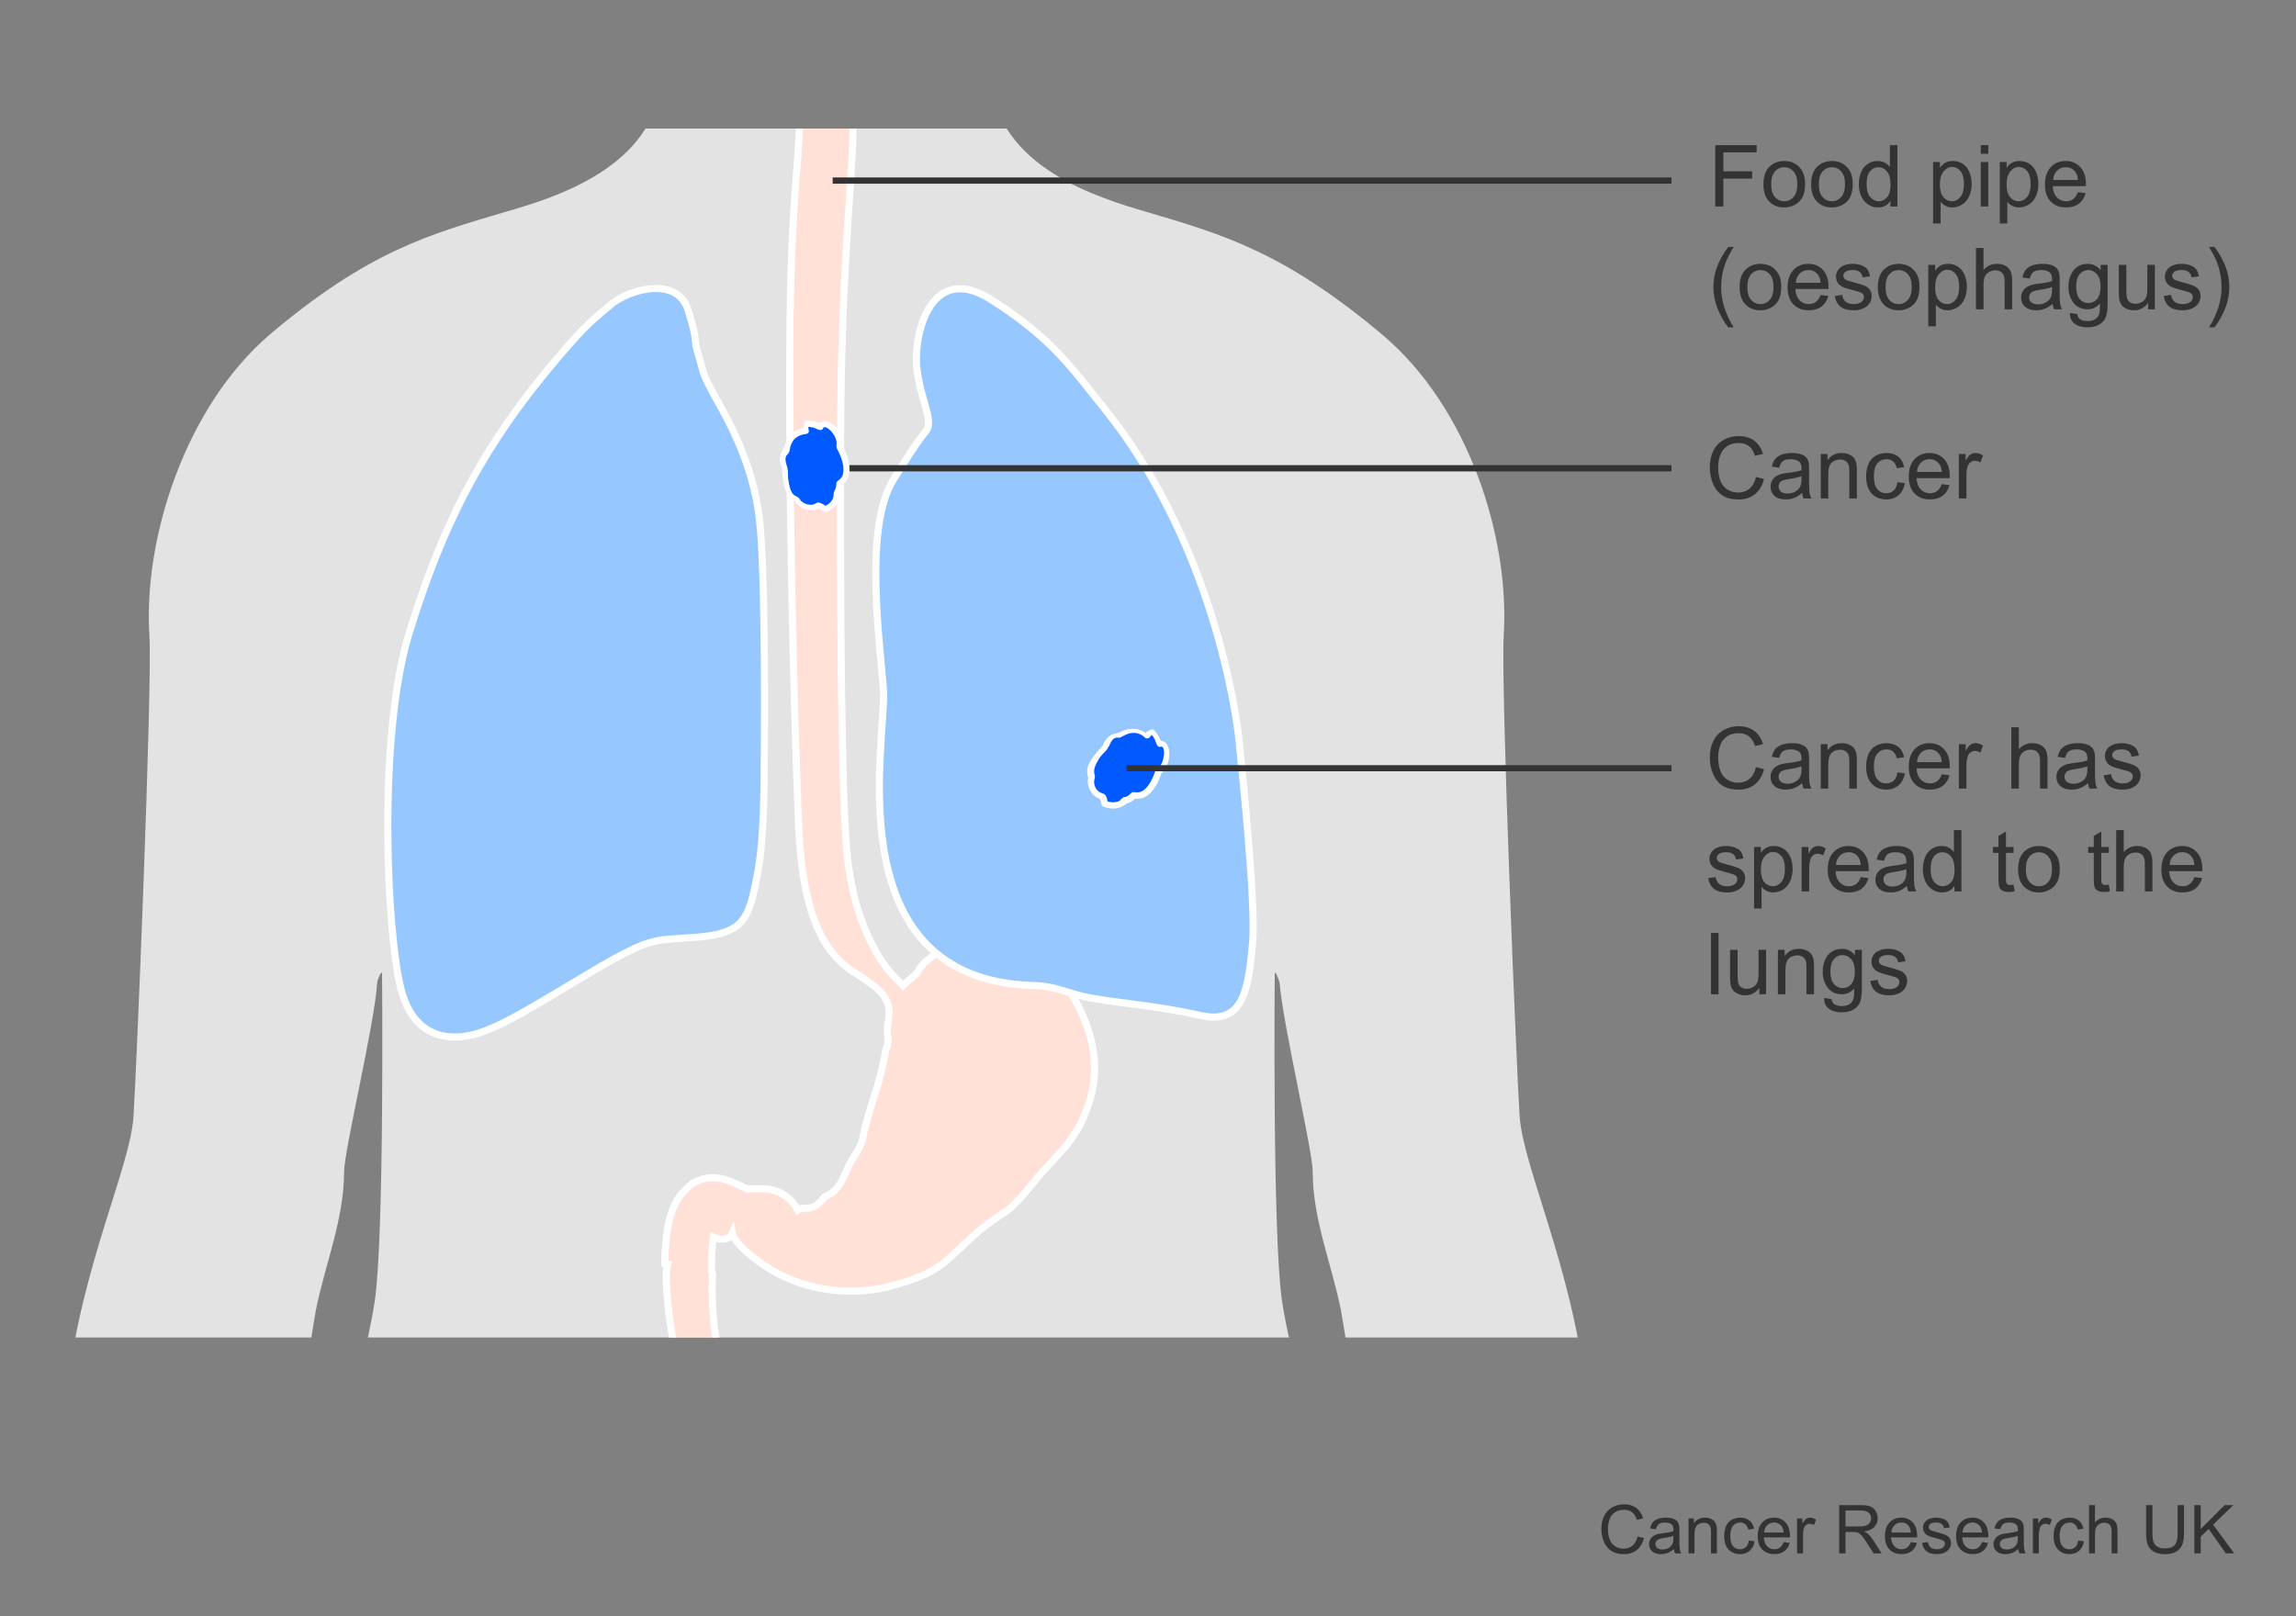 <?xml version="1.0" encoding="utf-8"?>
<!-- Generator: Adobe Illustrator 27.8.1, SVG Export Plug-In . SVG Version: 6.00 Build 0)  -->
<svg version="1.0" id="Layer_1" xmlns="http://www.w3.org/2000/svg" xmlns:xlink="http://www.w3.org/1999/xlink" x="0px" y="0px"
	 width="375px" height="264px" viewBox="0 0 375 264" enable-background="new 0 0 375 264" xml:space="preserve">
<rect x="0" y="0" width="375" height="264" fill="#808080" stroke="none"/>
<g>
	<g>
		<defs>
			<polygon id="SVGID_1_" points="287.4,218.5 -30.1,218.5 -31.6,21 285.9,21 			"/>
		</defs>
		<clipPath id="SVGID_00000065771005276519291260000010919943318380079254_">
			<use xlink:href="#SVGID_1_"  overflow="visible"/>
		</clipPath>
		<g clip-path="url(#SVGID_00000065771005276519291260000010919943318380079254_)">
			<g>
				<defs>
					<rect id="SVGID_00000175285157064224081920000002214416152075695244_" x="1" y="12" width="267.4" height="348.6"/>
				</defs>
				<clipPath id="SVGID_00000116231842422657813340000012763245939118967681_">
					<use xlink:href="#SVGID_00000175285157064224081920000002214416152075695244_"  overflow="visible"/>
				</clipPath>
				<g clip-path="url(#SVGID_00000116231842422657813340000012763245939118967681_)">
					<g>
						<defs>
							<rect id="SVGID_00000115486477652403827240000006748442918495387045_" x="-84.3" y="-116.7" width="445" height="532.7"/>
						</defs>
						<clipPath id="SVGID_00000064333836652507361130000003113629303090280081_">
							<use xlink:href="#SVGID_00000115486477652403827240000006748442918495387045_"  overflow="visible"/>
						</clipPath>
						<path clip-path="url(#SVGID_00000064333836652507361130000003113629303090280081_)" fill="#E3E3E3" d="M265.1,310.3
							c-0.2-0.3-3.3-7.3-4.5-15.9c0.1-2.3-0.1-55.8-1.6-67.6c-2.4-20.1-10.2-36.1-10.8-44.4c-0.5-7.5-3.1-70.3-2.6-78.6
							c1-15.9-5.7-37.2-19.8-49.1c-16.2-13.6-26.1-16.4-38.6-20.1c-7.5-2.2-24.5-7.2-25.4-21.9c0-3.5-1.1-9.1-0.4-13.8
							c3.1-5.3,8.8-20.1,9.3-21.2c0.5-0.9,3.2-1,4.7-3.6c1.4-2.3,1.8-4.3,2.2-5.5c3.2-8.2,3.1-13.9,3-18.7c-0.2-7-4.6-5.6-6.3-5.5
							c0.4-6.3,0.1-13.1-1-19.5c0,0-6.1-32.8-38.4-32.3l0,0c-32.3,0-38.4,32.3-38.4,32.3c-1.2,6.4-1.4,13.1-1,19.5
							c-1.7-0.2-6.1-1.5-6.3,5.5c-0.1,4.8-0.2,10.5,3,18.7c0.5,1.2,0.9,3.2,2.2,5.5c1.5,2.6,4.2,2.7,4.7,3.6
							c0.5,1.1,6.3,15.9,9.3,21.2c0.7,4.8-0.4,10.3-0.4,13.8c-0.8,14.7-17.8,19.7-25.4,21.9C70.1,38.3,60.2,41,44,54.7
							C30.2,66.6,23.4,88,24.4,103.8c0.5,8.3-2.1,71.1-2.6,78.6c-0.5,8.2-8.4,24.2-10.8,44.4c-1.4,11.8-1.7,65.3-1.6,67.6
							c-1,8.6-4.2,15.6-4.3,15.9c-3.2,5.5-9.3,19.6-6.7,29.6s8.5,23.5,22.1,27.9c13.7,4.4,13.4,0.7,9.1-5.4
							c-5.5-7.8-10-8.2-10.7-16.1c-0.7-7.7,3.2-11.3,3.3-11.4l0,0c0,0.4-1.6,18.7,3.3,18.8c4.9,0.2,6.4-14.6,6.7-23.4
							c0.3-8.9-3.3-21.9-4.1-26.9c0-0.2,15.8-45.5,16.2-46.8c2.8-9.4,5.5-32.7,7.3-42.6c1.5-7.5,4.6-14.8,4.6-22.6
							c0-3.4,5-24.2,5.4-30.8c0-0.5,0.7-2.1,0.8-1.6c0,0,0.4,42.9-1.2,53.6c-2,13.3-13.4,53-15.4,70.7c-2.5,23.1,1,69.7,3.6,88.1
							c4.6,33.4,9.2,61.9,12,75.7c1.3,5.7,5.5,35.5,5.5,35.5c0.8,4.2,1.1,14.4,1.8,18.5c2.5,12.7,1,33.4-0.1,46.5
							c-0.2,2.8-0.6,16.4-0.4,20.5c0,0,2.2,35.4,7.6,59.5c0.8,3.5,6.1,54.6,6.3,60.7c0.2,5.9-2.6,11.5-1.7,17.4
							c0.5,3.3-1.8,10.8-1.8,10.8s-6.2,6.2-9.6,10l0,0c-3.4,4.4-3.5,7.6-1,8.8c0,0,1.4,1,2.9,0c0.5,0,1.5,0.5,1.9,0.5h0.1H75
							c0.6-0.2,0.8-0.5,1.4-0.5c0.7,0,1.4,0.2,2.2,0.5H84c0,0,0,0,0.1,0c0,0,1.8-0.6,1.9-0.5c0.3,0.2,0.6,0.4,1,0.5h6.2
							c0.9-0.2,1.8-0.6,2.5-1c0.2-0.1,2.1,0.5,4.6,1h6.4c0,0,0,0,0.1,0c1.4-0.5,4.3,0.5,6.7-2.4c1.4-1.4,1.9-5.2,1.7-7.1
							c-0.2-1.7-1.1-3.1-1.1-4.7c0-1.9-1.2-3.6-1-5.5c0-4.8-0.4-4.8-1-8.2c-0.4-2.1,1.1-1.5,0.5-9.1c-0.2-2.9-1-6.1-1.9-9.1
							c-0.6-2-1-8.5-1-11.8c0,0,7.9-51.6,8.2-55.3c0,0,1.3-13,1.3-13.8c1.3-27.9-0.2-51.1-2.5-58.6c-1.9-9.4,0.2-22.4,1.2-30.5
							c1-7.5,1.8-18.1,2.3-25.9c0,0,2.3-13.8,3.9-23c1.5-9.3,1-13.6,2.6-23.2c2.5-15,2-11.2,2.5-26.3c0.3-6.5,0.5-19.7,0.5-26.2
							c0-4.3,3.4-35.7,4.1-41.3c0.1-0.7,0.8-1.1,1.6-1.2c0.7,0.1,1.4,0.5,1.6,1.2c0.7,5.6,4.1,37,4.1,41.3c0,6.5,0.3,19.7,0.5,26.2
							c0.5,15.1,0.1,11.3,2.5,26.3c1.6,9.5,1,13.9,2.6,23.2c1.5,9.3,3.9,23,3.9,23c0.5,7.8,1.3,18.3,2.3,25.9
							c1,8.1,3.1,21.1,1.2,30.5c-2.3,7.5-3.8,30.7-2.5,58.6c0,0.8,1.3,13.8,1.3,13.8c0.3,3.7,8.2,55.3,8.2,55.3
							c0,3.3-0.4,9.8-1,11.8c-1,3-1.7,6.2-1.9,9.1c-0.6,7.7,0.8,7.1,0.5,9.1c-0.6,3.4-1,3.4-1,8.2c0.2,1.9-1,3.6-1,5.5
							c0,1.7-0.9,3.1-1.1,4.7c-0.2,1.9,0.3,5.6,1.7,7.1c2.4,2.9,5.4,1.9,6.7,2.4c0,0,0,0,0.1,0h6.4c2.4-0.4,4.4-1.1,4.6-1
							c0.7,0.4,1.5,0.7,2.5,1h6.2c0.4-0.1,0.7-0.3,1-0.5c0.1-0.1,1.9,0.5,1.9,0.5s0,0,0.1,0h5.4c0.8-0.3,1.5-0.5,2.2-0.5
							c0.5,0,0.8,0.3,1.4,0.5h1.9h0.1c0.5,0,1.5-0.5,1.9-0.5c1.4,1,2.9,0,2.9,0c2.5-1.2,2.4-4.3-1-8.8l0,0c-3.4-3.8-9.6-10-9.6-10
							s-2.2-7.5-1.8-10.8c0.9-5.9-1.9-11.5-1.7-17.4c0.2-6.1,5.5-57.1,6.3-60.7c5.4-24.1,7.6-59.5,7.6-59.5
							c0.2-4.1-0.1-17.6-0.4-20.5c-1.1-13.1-2.6-33.7-0.1-46.5c0.8-4.2,1.1-14.4,1.8-18.5c0,0,4.2-29.8,5.5-35.5
							c2.8-13.8,7.4-42.3,12-75.7c2.6-18.4,6.1-65.1,3.6-88.1c-1.9-17.7-13.4-57.4-15.4-70.7c-1.6-10.6-1.2-53.6-1.2-53.6
							c0.1-0.5,0.7,1.1,0.8,1.6c0.5,6.6,5.4,27.4,5.4,30.8c0,7.8,3.1,15.1,4.6,22.6c1.8,9.9,4.5,33.2,7.3,42.6
							c0.4,1.3,16.3,46.6,16.2,46.8c-0.8,5-4.4,18-4.1,26.9c0.3,8.9,1.8,23.6,6.7,23.4s3.3-18.5,3.3-18.8l0,0
							c0.2,0.1,4,3.7,3.3,11.4c-0.7,7.9-5.3,8.3-10.7,16.1c-4.3,6.2-4.5,9.8,9.1,5.4c13.7-4.4,19.5-18,22.1-27.9
							C274.4,329.9,268.3,315.8,265.1,310.3z"/>
					</g>
				</g>
			</g>
		</g>
	</g>
	<g>
		<defs>
			<polygon id="SVGID_00000100343467125190840280000004964936964085125012_" points="287.4,218.5 -30.1,218.5 -31.6,21 285.9,21 			
				"/>
		</defs>
		<clipPath id="SVGID_00000099650139958442756160000008803143085842086531_">
			<use xlink:href="#SVGID_00000100343467125190840280000004964936964085125012_"  overflow="visible"/>
		</clipPath>
		<path clip-path="url(#SVGID_00000099650139958442756160000008803143085842086531_)" fill="#FFE1D7" d="M174.2,161.1
			c-3.5-5.3-12.6-11.7-17.7-7.8c-1.5,1.1-5.7,3.6-6.4,5.1c-0.4,0.9-1.3,1.3-2.6,2.6l-1.3-1.3c-0.7-0.6-6.7-6.9-7.9-20.7
			c-0.9-10.6-1.1-41.1-1-68.3c0.1-30.2,2.4-43.6,2-53.7h-8.8c0.5,7.4-1.4,13.4-1.5,39.8c-0.2,36.2,1.3,75.9,1.5,79.2
			c1,19.7,7.9,21.9,10.6,23.9c1.5,1.1,3.1,1.9,3.9,4.1c0.4,1.1,0.2,2.2,0,3.3c-0.3,1.7,0.4,2.8-0.3,4.1c-1,6.1-2.7,9.3-3.7,14.1
			c-0.3,2.3-1.9,3.5-2.6,5.5c-1,2.2-1.6,3.7-3.7,4.5c-2.2,2.9-3.1,1.3-4.4,2.2c-1.1-2.2-3.3-3.5-5.8-3.5h-2.6
			c-2.6-1.3-5.1-2.6-8.2-1.2l-0.5,0.3c-2.6,1.9-4.1,4.4-4.5,10.5c-0.1,0.9-0.1,1.7-0.1,2.6l0.5,0.1l-0.2,0.7
			c-0.3,2.1,0.3,9.7,2,16.3h0.2c0.4,6.7,12.8,14.8,19.1,1.2l1-1.5c-2.4-0.5-4.5-1.7-5.8-3.7c-0.9,1.4-2.3,3.6-3.2,4.7
			c-1.3-0.1-2.6-0.4-3.6-0.9c-2.4-3.1-2.4-13-2.2-15.2l-0.2-0.4c0-1.1,0-2.3,0.1-3.5c0.1-0.9,0.1-1.5,0.2-2.1
			c1.5,0.7,2.7,0.3,3.1-0.6c0,0,0.3,1.9,5.2,5.2c9.8,6.6,20.3,3.5,20.3,3.5c5-1.3,7.4-2.4,10-4.7c3.4-3.1,4.5-4.5,8.6-7.2
			c2.3-1.3,4.8-4.9,6.5-6.8c3.4-3.7,5.5-5.6,7.1-9.8C179.9,175.5,179.2,168.7,174.2,161.1z"/>
	</g>
	<g>
		<defs>
			<polygon id="SVGID_00000046308701951332580790000014882755066235218090_" points="287.4,218.5 -30.1,218.5 -31.6,21 285.9,21 			
				"/>
		</defs>
		<clipPath id="SVGID_00000129910152924206572940000016774228857817147029_">
			<use xlink:href="#SVGID_00000046308701951332580790000014882755066235218090_"  overflow="visible"/>
		</clipPath>
		
			<path clip-path="url(#SVGID_00000129910152924206572940000016774228857817147029_)" fill="none" stroke="#FFFFFF" stroke-width="1.159" d="
			M174.2,161.1c-3.5-5.3-12.6-11.7-17.7-7.8c-1.5,1.1-5.7,3.6-6.4,5.1c-0.4,0.9-1.3,1.3-2.6,2.6l-1.3-1.3c-0.7-0.6-6.7-6.9-7.9-20.7
			c-0.9-10.6-1.1-41.1-1-68.3c0.1-30.2,2.4-43.6,2-53.7h-8.8c0.5,7.4-1.4,13.4-1.5,39.8c-0.2,36.2,1.3,75.9,1.5,79.2
			c1,19.7,7.9,21.9,10.6,23.9c1.5,1.1,3.1,1.9,3.9,4.1c0.4,1.1,0.2,2.2,0,3.3c-0.3,1.7,0.4,2.8-0.3,4.1c-1,6.1-2.7,9.3-3.7,14.1
			c-0.3,2.3-1.9,3.5-2.6,5.5c-1,2.2-1.6,3.7-3.7,4.5c-2.2,2.9-3.1,1.3-4.4,2.2c-1.1-2.2-3.3-3.5-5.8-3.5h-2.6
			c-2.6-1.3-5.1-2.6-8.2-1.2l-0.5,0.3c-2.6,1.9-4.1,4.4-4.5,10.5c-0.1,0.9-0.1,1.7-0.1,2.6l0.5,0.1l-0.2,0.7
			c-0.3,2.1,0.3,9.7,2,16.3h0.2c0.4,6.7,12.8,14.8,19.1,1.2l1-1.5c-2.4-0.5-4.5-1.7-5.8-3.7c-0.9,1.4-2.3,3.6-3.2,4.7
			c-1.3-0.1-2.6-0.4-3.6-0.9c-2.4-3.1-2.4-13-2.2-15.2l-0.2-0.4c0-1.1,0-2.3,0.1-3.5c0.1-0.9,0.1-1.5,0.2-2.1
			c1.5,0.7,2.7,0.3,3.1-0.6c0,0,0.3,1.9,5.2,5.2c9.8,6.6,20.3,3.5,20.3,3.5c5-1.3,7.4-2.4,10-4.7c3.4-3.1,4.5-4.5,8.6-7.2
			c2.3-1.3,4.8-4.9,6.5-6.8c3.4-3.7,5.5-5.6,7.1-9.8C179.9,175.5,179.2,168.7,174.2,161.1z"/>
	</g>
	<g>
		<defs>
			<polygon id="SVGID_00000052796341089497459080000000070769602453678986_" points="287.4,218.5 -30.1,218.5 -31.6,21 285.9,21 			
				"/>
		</defs>
		<clipPath id="SVGID_00000031921797045517528200000014468273295335696565_">
			<use xlink:href="#SVGID_00000052796341089497459080000000070769602453678986_"  overflow="visible"/>
		</clipPath>
		<path clip-path="url(#SVGID_00000031921797045517528200000014468273295335696565_)" fill="#96C8FF" d="M151.5,70
			c0.7-1.8-1.1-4.9-1.7-9.4c-0.8-5.5,2-18,12-11.7s13.4,11.4,18.7,18c17.6,21.9,21.5,49.9,21.9,54.4c0.6,5.9,2.7,26.4,2.2,32.5
			c-0.7,7.5-1.3,13.7-8.5,12.1c-7.2-1.6-13-2-17-2.7c-4.7-0.7-6.1-2.1-10.4-2.2c-32.3-1-24-39.7-24.4-48c-0.4-6.9-3.4-26.6,1.6-34.6
			C150.8,70.4,151.2,70.7,151.5,70z"/>
	</g>
	<g>
		<defs>
			<polygon id="SVGID_00000090275281300851098190000018297379198298535863_" points="287.4,218.5 -30.1,218.5 -31.6,21 285.9,21 			
				"/>
		</defs>
		<clipPath id="SVGID_00000065035782335679051290000000125898049292559280_">
			<use xlink:href="#SVGID_00000090275281300851098190000018297379198298535863_"  overflow="visible"/>
		</clipPath>
		<g clip-path="url(#SVGID_00000065035782335679051290000000125898049292559280_)">
			<path fill="#96C8FF" d="M91.3,58.2c4.8-5.6,5.4-5.8,8.3-8.3c2.9-2.6,11-5,12.8,0.8s0.7,4.1,1.7,7.4c1,3.3,0.4,2.5,2.8,6.9
				c2.5,4.4,6.6,11.9,7.3,21.5c0.8,9.6,0.7,32,0.6,41.2s-0.7,13.2-1.2,15.7c-1.3,6.5-2,9.1-9.7,9.7c-4.8,0.4-6.1,0.2-9,1.3
				c-4,1.6-9.3,5-14.2,7.9c-4.9,2.9-9.1,5.4-12.6,6.5s-10.3,1.7-12.6-7.2c-2.3-8.9-3.9-40.9,1.3-58.1C72.2,86,78.5,73.2,91.3,58.2z"
				/>
		</g>
	</g>
	<g>
		<defs>
			<polygon id="SVGID_00000054985677599741396720000018095470820629974930_" points="287.4,218.5 -30.1,218.5 -31.6,21 285.9,21 			
				"/>
		</defs>
		<clipPath id="SVGID_00000101786000423913729440000005267181175495663502_">
			<use xlink:href="#SVGID_00000054985677599741396720000018095470820629974930_"  overflow="visible"/>
		</clipPath>
		
			<path clip-path="url(#SVGID_00000101786000423913729440000005267181175495663502_)" fill="none" stroke="#FFFFFF" stroke-width="1.159" stroke-miterlimit="10" d="
			M151.5,70c0.7-1.8-1.1-4.9-1.7-9.4c-0.8-5.5,2-18,12-11.7s13.4,11.4,18.7,18c17.6,21.9,21.5,49.9,21.9,54.4
			c0.6,5.9,2.7,26.4,2.2,32.5c-0.7,7.5-1.3,13.7-8.5,12.1c-7.2-1.6-13-2-17-2.7c-4.7-0.7-6.1-2.1-10.4-2.2c-32.3-1-24-39.7-24.4-48
			c-0.4-6.9-3.4-26.6,1.6-34.6C150.8,70.4,151.2,70.7,151.5,70z"/>
	</g>
	<g>
		<defs>
			<polygon id="SVGID_00000137817616195581747320000008559669283491725740_" points="287.4,218.5 -30.1,218.5 -31.6,21 285.9,21 			
				"/>
		</defs>
		<clipPath id="SVGID_00000165226523019906395410000003943462747867506329_">
			<use xlink:href="#SVGID_00000137817616195581747320000008559669283491725740_"  overflow="visible"/>
		</clipPath>
		
			<path clip-path="url(#SVGID_00000165226523019906395410000003943462747867506329_)" fill="none" stroke="#FFFFFF" stroke-width="1.159" stroke-miterlimit="10" d="
			M91.3,58.2c4.8-5.6,5.4-5.8,8.3-8.3c2.9-2.6,11-5,12.8,0.8s0.7,4.1,1.7,7.4c1,3.3,0.4,2.5,2.8,6.9c2.5,4.4,6.6,11.9,7.3,21.5
			c0.8,9.6,0.7,32,0.6,41.2s-0.7,13.2-1.2,15.7c-1.3,6.5-2,9.1-9.7,9.7c-4.8,0.4-6.1,0.2-9,1.3c-4,1.6-9.3,5-14.2,7.9
			c-4.9,2.9-9.1,5.4-12.6,6.5s-10.3,1.7-12.6-7.2c-2.3-8.9-3.9-40.9,1.3-58.1C72.2,86,78.5,73.2,91.3,58.2z"/>
	</g>
</g>
<g enable-background="new    ">
	<path fill="#333333" d="M286.791,125.319l1.326,0.335c-0.278,1.089-0.778,1.92-1.501,2.491c-0.722,0.572-1.605,0.858-2.648,0.858
		c-1.08,0-1.959-0.22-2.636-0.659c-0.677-0.44-1.191-1.077-1.545-1.911c-0.353-0.834-0.529-1.729-0.529-2.687
		c0-1.044,0.199-1.954,0.598-2.73c0.399-0.777,0.967-1.367,1.702-1.771c0.736-0.402,1.546-0.604,2.431-0.604
		c1.002,0,1.846,0.255,2.529,0.766s1.159,1.229,1.429,2.153l-1.306,0.308c-0.232-0.729-0.57-1.26-1.012-1.593
		c-0.442-0.333-0.998-0.499-1.668-0.499c-0.771,0-1.414,0.185-1.932,0.554c-0.517,0.369-0.881,0.865-1.09,1.486
		c-0.21,0.623-0.314,1.264-0.314,1.925c0,0.853,0.124,1.597,0.372,2.231c0.249,0.637,0.635,1.111,1.159,1.426
		c0.523,0.314,1.091,0.472,1.702,0.472c0.742,0,1.371-0.214,1.887-0.643C286.26,126.798,286.608,126.162,286.791,125.319z"/>
	<path fill="#333333" d="M294.331,127.937c-0.456,0.388-0.895,0.661-1.316,0.82c-0.421,0.159-0.874,0.239-1.356,0.239
		c-0.798,0-1.411-0.195-1.839-0.584c-0.429-0.391-0.643-0.888-0.643-1.494c0-0.355,0.081-0.68,0.242-0.975
		c0.162-0.293,0.374-0.529,0.636-0.707c0.263-0.178,0.558-0.312,0.886-0.403c0.241-0.063,0.605-0.125,1.094-0.185
		c0.993-0.118,1.725-0.26,2.194-0.424c0.004-0.169,0.007-0.275,0.007-0.321c0-0.501-0.116-0.854-0.349-1.06
		c-0.314-0.278-0.782-0.417-1.401-0.417c-0.579,0-1.006,0.102-1.282,0.304c-0.275,0.203-0.479,0.562-0.611,1.077l-1.203-0.164
		c0.109-0.515,0.289-0.931,0.54-1.247c0.25-0.317,0.612-0.561,1.087-0.732c0.474-0.17,1.022-0.256,1.647-0.256
		c0.619,0,1.123,0.073,1.511,0.219c0.387,0.146,0.672,0.329,0.854,0.551c0.182,0.221,0.31,0.5,0.383,0.837
		c0.041,0.21,0.062,0.588,0.062,1.135v1.641c0,1.144,0.026,1.867,0.078,2.171c0.053,0.303,0.156,0.593,0.312,0.871h-1.285
		C294.449,128.578,294.367,128.279,294.331,127.937z M294.229,125.189c-0.447,0.183-1.117,0.337-2.01,0.465
		c-0.506,0.073-0.864,0.155-1.073,0.246c-0.21,0.091-0.372,0.225-0.485,0.399c-0.114,0.176-0.171,0.371-0.171,0.585
		c0,0.328,0.124,0.602,0.372,0.82c0.249,0.219,0.612,0.328,1.091,0.328c0.474,0,0.896-0.104,1.265-0.312
		c0.369-0.207,0.64-0.49,0.813-0.851c0.132-0.278,0.198-0.688,0.198-1.23V125.189z"/>
	<path fill="#333333" d="M297.38,128.833v-7.26h1.107v1.032c0.533-0.798,1.303-1.196,2.311-1.196c0.438,0,0.84,0.078,1.206,0.236
		c0.367,0.156,0.642,0.363,0.824,0.618c0.182,0.255,0.31,0.559,0.383,0.909c0.045,0.228,0.068,0.627,0.068,1.196v4.464h-1.23v-4.416
		c0-0.501-0.048-0.876-0.144-1.125c-0.096-0.248-0.266-0.446-0.51-0.594c-0.243-0.148-0.529-0.223-0.857-0.223
		c-0.524,0-0.977,0.166-1.357,0.499c-0.38,0.333-0.57,0.964-0.57,1.894v3.965H297.38z"/>
	<path fill="#333333" d="M309.903,126.174l1.21,0.157c-0.133,0.834-0.471,1.486-1.016,1.959c-0.544,0.471-1.213,0.707-2.006,0.707
		c-0.994,0-1.792-0.324-2.396-0.975c-0.604-0.648-0.905-1.58-0.905-2.792c0-0.784,0.13-1.47,0.39-2.058s0.655-1.029,1.186-1.322
		c0.531-0.295,1.108-0.441,1.733-0.441c0.788,0,1.433,0.199,1.935,0.598c0.501,0.399,0.822,0.966,0.964,1.699l-1.196,0.185
		c-0.114-0.487-0.315-0.854-0.605-1.101c-0.289-0.246-0.639-0.369-1.049-0.369c-0.62,0-1.124,0.223-1.511,0.666
		c-0.388,0.445-0.581,1.147-0.581,2.109c0,0.976,0.187,1.684,0.561,2.126c0.373,0.442,0.861,0.663,1.463,0.663
		c0.482,0,0.886-0.148,1.21-0.444C309.611,127.245,309.816,126.789,309.903,126.174z"/>
	<path fill="#333333" d="M317.136,126.495l1.271,0.157c-0.201,0.743-0.572,1.319-1.114,1.729c-0.543,0.41-1.235,0.615-2.078,0.615
		c-1.062,0-1.904-0.327-2.526-0.98c-0.622-0.654-0.933-1.571-0.933-2.752c0-1.222,0.314-2.169,0.943-2.844s1.444-1.012,2.447-1.012
		c0.971,0,1.764,0.33,2.379,0.991s0.923,1.591,0.923,2.789c0,0.073-0.003,0.183-0.007,0.328h-5.414
		c0.045,0.798,0.271,1.408,0.677,1.832c0.405,0.424,0.911,0.636,1.518,0.636c0.451,0,0.836-0.118,1.155-0.355
		C316.695,127.392,316.948,127.014,317.136,126.495z M313.096,124.506h4.054c-0.055-0.61-0.21-1.068-0.465-1.374
		c-0.393-0.474-0.9-0.711-1.524-0.711c-0.565,0-1.04,0.189-1.426,0.567C313.35,123.366,313.137,123.872,313.096,124.506z"/>
	<path fill="#333333" d="M319.938,128.833v-7.26h1.107v1.101c0.282-0.515,0.543-0.854,0.782-1.019s0.503-0.246,0.79-0.246
		c0.414,0,0.836,0.132,1.265,0.396l-0.424,1.142c-0.301-0.178-0.602-0.267-0.902-0.267c-0.27,0-0.511,0.081-0.725,0.242
		c-0.215,0.162-0.367,0.387-0.458,0.674c-0.137,0.438-0.205,0.916-0.205,1.436v3.801H319.938z"/>
	<path fill="#333333" d="M328.504,128.833v-10.021h1.23v3.596c0.574-0.665,1.299-0.998,2.174-0.998c0.537,0,1.005,0.105,1.401,0.318
		c0.396,0.211,0.68,0.504,0.851,0.878s0.257,0.916,0.257,1.627v4.601h-1.23v-4.601c0-0.615-0.134-1.063-0.4-1.343
		c-0.267-0.281-0.644-0.421-1.131-0.421c-0.365,0-0.708,0.095-1.029,0.284c-0.321,0.188-0.55,0.445-0.687,0.769
		s-0.205,0.771-0.205,1.34v3.972H328.504z"/>
	<path fill="#333333" d="M341.027,127.937c-0.456,0.388-0.895,0.661-1.316,0.82c-0.421,0.159-0.874,0.239-1.356,0.239
		c-0.798,0-1.411-0.195-1.839-0.584c-0.429-0.391-0.643-0.888-0.643-1.494c0-0.355,0.081-0.68,0.242-0.975
		c0.162-0.293,0.374-0.529,0.636-0.707c0.263-0.178,0.558-0.312,0.886-0.403c0.241-0.063,0.605-0.125,1.094-0.185
		c0.993-0.118,1.725-0.26,2.194-0.424c0.004-0.169,0.007-0.275,0.007-0.321c0-0.501-0.116-0.854-0.349-1.06
		c-0.314-0.278-0.782-0.417-1.401-0.417c-0.579,0-1.006,0.102-1.282,0.304c-0.275,0.203-0.479,0.562-0.611,1.077l-1.203-0.164
		c0.109-0.515,0.289-0.931,0.54-1.247c0.25-0.317,0.612-0.561,1.087-0.732c0.474-0.17,1.022-0.256,1.647-0.256
		c0.619,0,1.123,0.073,1.511,0.219c0.387,0.146,0.672,0.329,0.854,0.551c0.182,0.221,0.31,0.5,0.383,0.837
		c0.041,0.21,0.062,0.588,0.062,1.135v1.641c0,1.144,0.026,1.867,0.078,2.171c0.053,0.303,0.156,0.593,0.312,0.871h-1.285
		C341.146,128.578,341.063,128.279,341.027,127.937z M340.925,125.189c-0.447,0.183-1.117,0.337-2.01,0.465
		c-0.506,0.073-0.864,0.155-1.073,0.246c-0.21,0.091-0.372,0.225-0.485,0.399c-0.114,0.176-0.171,0.371-0.171,0.585
		c0,0.328,0.124,0.602,0.372,0.82c0.249,0.219,0.612,0.328,1.091,0.328c0.474,0,0.896-0.104,1.265-0.312
		c0.369-0.207,0.64-0.49,0.813-0.851c0.132-0.278,0.198-0.688,0.198-1.23V125.189z"/>
	<path fill="#333333" d="M343.584,126.666l1.217-0.191c0.068,0.487,0.259,0.861,0.57,1.121c0.312,0.26,0.749,0.39,1.31,0.39
		c0.564,0,0.984-0.115,1.258-0.346c0.273-0.229,0.41-0.5,0.41-0.81c0-0.278-0.121-0.497-0.362-0.656
		c-0.169-0.109-0.588-0.248-1.258-0.417c-0.902-0.228-1.528-0.425-1.877-0.592c-0.349-0.166-0.612-0.396-0.793-0.689
		c-0.18-0.295-0.27-0.619-0.27-0.975c0-0.323,0.074-0.623,0.222-0.898c0.148-0.276,0.35-0.505,0.605-0.688
		c0.191-0.142,0.452-0.261,0.782-0.359c0.331-0.098,0.685-0.146,1.063-0.146c0.569,0,1.069,0.082,1.5,0.246s0.749,0.387,0.954,0.666
		c0.205,0.281,0.346,0.655,0.424,1.125l-1.203,0.164c-0.055-0.374-0.213-0.665-0.476-0.875c-0.262-0.21-0.632-0.314-1.11-0.314
		c-0.565,0-0.969,0.094-1.21,0.28c-0.242,0.187-0.362,0.405-0.362,0.656c0,0.159,0.05,0.303,0.15,0.431
		c0.1,0.132,0.257,0.241,0.472,0.328c0.123,0.046,0.485,0.15,1.087,0.314c0.87,0.232,1.478,0.423,1.821,0.57
		c0.345,0.148,0.614,0.364,0.811,0.646c0.195,0.282,0.294,0.634,0.294,1.053c0,0.41-0.12,0.797-0.359,1.158
		c-0.239,0.363-0.584,0.643-1.035,0.842c-0.451,0.197-0.962,0.297-1.531,0.297c-0.943,0-1.662-0.196-2.157-0.588
		C344.036,128.017,343.721,127.436,343.584,126.666z"/>
</g>
<g enable-background="new    ">
	<path fill="#333333" d="M278.991,143.466l1.217-0.191c0.068,0.486,0.259,0.861,0.57,1.121c0.312,0.26,0.749,0.389,1.31,0.389
		c0.564,0,0.984-0.115,1.258-0.346c0.273-0.229,0.41-0.5,0.41-0.809c0-0.279-0.121-0.498-0.362-0.656
		c-0.169-0.109-0.588-0.248-1.258-0.418c-0.902-0.227-1.528-0.424-1.877-0.592c-0.349-0.166-0.612-0.396-0.793-0.689
		c-0.18-0.295-0.27-0.619-0.27-0.975c0-0.322,0.074-0.623,0.222-0.898c0.148-0.275,0.35-0.504,0.605-0.688
		c0.191-0.141,0.452-0.26,0.782-0.359c0.331-0.098,0.685-0.146,1.063-0.146c0.569,0,1.069,0.082,1.5,0.246s0.749,0.387,0.954,0.666
		c0.205,0.281,0.346,0.656,0.424,1.125l-1.203,0.164c-0.055-0.373-0.213-0.664-0.476-0.875c-0.262-0.209-0.632-0.314-1.11-0.314
		c-0.565,0-0.969,0.094-1.21,0.281c-0.242,0.186-0.362,0.404-0.362,0.656c0,0.158,0.05,0.303,0.15,0.43
		c0.1,0.133,0.257,0.242,0.472,0.328c0.123,0.047,0.485,0.15,1.087,0.314c0.87,0.232,1.478,0.424,1.821,0.57
		c0.345,0.148,0.614,0.365,0.811,0.646c0.195,0.283,0.294,0.635,0.294,1.053c0,0.41-0.12,0.797-0.359,1.158
		c-0.239,0.363-0.584,0.643-1.035,0.842c-0.451,0.197-0.962,0.297-1.531,0.297c-0.943,0-1.662-0.195-2.157-0.588
		C279.443,144.818,279.128,144.236,278.991,143.466z"/>
	<path fill="#333333" d="M286.483,148.415v-10.043h1.121v0.943c0.264-0.369,0.562-0.646,0.896-0.83
		c0.332-0.186,0.735-0.277,1.21-0.277c0.619,0,1.166,0.16,1.641,0.479c0.474,0.32,0.831,0.77,1.073,1.35
		c0.241,0.582,0.362,1.219,0.362,1.912c0,0.742-0.134,1.41-0.4,2.006c-0.267,0.594-0.653,1.051-1.162,1.367
		c-0.508,0.316-1.042,0.475-1.603,0.475c-0.41,0-0.778-0.086-1.104-0.26c-0.325-0.172-0.594-0.391-0.803-0.656v3.535H286.483z
		 M287.598,142.044c0,0.934,0.188,1.625,0.567,2.07c0.378,0.447,0.836,0.67,1.374,0.67c0.547,0,1.015-0.23,1.404-0.693
		s0.585-1.18,0.585-2.15c0-0.924-0.19-1.617-0.571-2.078c-0.38-0.459-0.835-0.689-1.363-0.689c-0.524,0-0.988,0.244-1.392,0.734
		S287.598,141.109,287.598,142.044z"/>
	<path fill="#333333" d="M294.256,145.632v-7.26h1.107v1.102c0.282-0.516,0.543-0.855,0.782-1.02s0.503-0.246,0.79-0.246
		c0.414,0,0.836,0.133,1.265,0.396l-0.424,1.143c-0.301-0.178-0.602-0.268-0.902-0.268c-0.27,0-0.511,0.082-0.725,0.242
		c-0.215,0.162-0.367,0.387-0.458,0.674c-0.137,0.438-0.205,0.916-0.205,1.436v3.801H294.256z"/>
	<path fill="#333333" d="M303.901,143.294l1.271,0.158c-0.201,0.742-0.572,1.318-1.114,1.729c-0.543,0.41-1.235,0.615-2.078,0.615
		c-1.062,0-1.904-0.326-2.526-0.98s-0.933-1.57-0.933-2.752c0-1.221,0.314-2.168,0.943-2.844c0.629-0.674,1.444-1.012,2.447-1.012
		c0.971,0,1.764,0.33,2.379,0.992c0.615,0.66,0.923,1.59,0.923,2.789c0,0.072-0.003,0.182-0.007,0.328h-5.414
		c0.045,0.797,0.271,1.408,0.677,1.832c0.405,0.424,0.911,0.635,1.518,0.635c0.451,0,0.836-0.117,1.155-0.355
		C303.461,144.193,303.714,143.814,303.901,143.294z M299.861,141.306h4.054c-0.055-0.611-0.21-1.068-0.465-1.375
		c-0.393-0.473-0.9-0.711-1.524-0.711c-0.565,0-1.04,0.189-1.426,0.568C300.115,140.165,299.902,140.671,299.861,141.306z"/>
	<path fill="#333333" d="M311.455,144.737c-0.456,0.387-0.895,0.66-1.316,0.82c-0.421,0.158-0.874,0.238-1.356,0.238
		c-0.798,0-1.411-0.195-1.839-0.584c-0.429-0.391-0.643-0.887-0.643-1.494c0-0.355,0.081-0.68,0.242-0.975
		c0.162-0.293,0.374-0.529,0.636-0.707c0.263-0.178,0.558-0.312,0.886-0.402c0.241-0.064,0.605-0.125,1.094-0.186
		c0.993-0.117,1.725-0.26,2.194-0.424c0.004-0.168,0.007-0.275,0.007-0.32c0-0.502-0.116-0.855-0.349-1.061
		c-0.314-0.277-0.782-0.416-1.401-0.416c-0.579,0-1.006,0.102-1.282,0.303c-0.275,0.203-0.479,0.562-0.611,1.078l-1.203-0.164
		c0.109-0.516,0.289-0.932,0.54-1.248c0.25-0.316,0.612-0.561,1.087-0.732c0.474-0.17,1.022-0.256,1.647-0.256
		c0.619,0,1.123,0.074,1.511,0.219c0.387,0.146,0.672,0.33,0.854,0.551c0.182,0.221,0.31,0.5,0.383,0.838
		c0.041,0.209,0.062,0.588,0.062,1.135v1.641c0,1.143,0.026,1.867,0.078,2.17c0.053,0.303,0.156,0.594,0.312,0.871h-1.285
		C311.573,145.378,311.491,145.079,311.455,144.737z M311.353,141.989c-0.447,0.182-1.117,0.336-2.01,0.465
		c-0.506,0.072-0.864,0.154-1.073,0.246c-0.21,0.09-0.372,0.225-0.485,0.398c-0.114,0.176-0.171,0.371-0.171,0.586
		c0,0.328,0.124,0.602,0.372,0.82c0.249,0.219,0.612,0.328,1.091,0.328c0.474,0,0.896-0.104,1.265-0.312
		c0.369-0.207,0.64-0.49,0.813-0.85c0.132-0.279,0.198-0.689,0.198-1.23V141.989z"/>
	<path fill="#333333" d="M319.214,145.632v-0.916c-0.461,0.721-1.138,1.08-2.03,1.08c-0.579,0-1.111-0.158-1.597-0.479
		c-0.485-0.318-0.861-0.764-1.128-1.336s-0.399-1.229-0.399-1.973c0-0.725,0.12-1.381,0.362-1.973
		c0.241-0.59,0.604-1.041,1.087-1.355c0.482-0.314,1.022-0.473,1.62-0.473c0.438,0,0.827,0.092,1.169,0.277
		c0.342,0.184,0.619,0.426,0.834,0.721v-3.596h1.224v10.021H319.214z M315.324,142.009c0,0.93,0.195,1.625,0.588,2.086
		c0.392,0.459,0.854,0.689,1.388,0.689c0.537,0,0.994-0.219,1.37-0.66c0.376-0.439,0.564-1.109,0.564-2.012
		c0-0.994-0.191-1.723-0.574-2.188s-0.854-0.697-1.415-0.697c-0.547,0-1.004,0.223-1.371,0.67
		C315.508,140.343,315.324,141.048,315.324,142.009z"/>
	<path fill="#333333" d="M328.866,144.532l0.178,1.086c-0.347,0.074-0.656,0.109-0.93,0.109c-0.447,0-0.793-0.07-1.039-0.211
		c-0.246-0.143-0.42-0.328-0.52-0.559c-0.101-0.229-0.15-0.713-0.15-1.451v-4.178h-0.902v-0.957h0.902v-1.797l1.224-0.738v2.535
		h1.237v0.957h-1.237v4.246c0,0.35,0.021,0.576,0.064,0.676c0.044,0.102,0.114,0.18,0.212,0.24c0.099,0.059,0.238,0.088,0.421,0.088
		C328.463,144.579,328.643,144.564,328.866,144.532z"/>
	<path fill="#333333" d="M329.611,142.003c0-1.346,0.373-2.34,1.121-2.988c0.624-0.537,1.385-0.807,2.283-0.807
		c0.998,0,1.813,0.328,2.447,0.98c0.633,0.654,0.95,1.559,0.95,2.711c0,0.936-0.141,1.67-0.421,2.205s-0.688,0.951-1.224,1.248
		c-0.535,0.295-1.12,0.443-1.753,0.443c-1.017,0-1.838-0.326-2.465-0.977C329.925,144.167,329.611,143.228,329.611,142.003z
		 M330.876,142.003c0,0.93,0.202,1.625,0.608,2.088c0.405,0.463,0.916,0.693,1.531,0.693c0.61,0,1.118-0.232,1.524-0.697
		c0.405-0.465,0.608-1.174,0.608-2.125c0-0.898-0.204-1.578-0.612-2.041c-0.407-0.463-0.915-0.693-1.521-0.693
		c-0.615,0-1.126,0.23-1.531,0.689C331.078,140.378,330.876,141.073,330.876,142.003z"/>
	<path fill="#333333" d="M344.432,144.532l0.178,1.086c-0.347,0.074-0.656,0.109-0.93,0.109c-0.447,0-0.793-0.07-1.039-0.211
		c-0.246-0.143-0.42-0.328-0.52-0.559c-0.101-0.229-0.15-0.713-0.15-1.451v-4.178h-0.902v-0.957h0.902v-1.797l1.224-0.738v2.535
		h1.237v0.957h-1.237v4.246c0,0.35,0.021,0.576,0.064,0.676c0.044,0.102,0.114,0.18,0.212,0.24c0.099,0.059,0.238,0.088,0.421,0.088
		C344.028,144.579,344.208,144.564,344.432,144.532z"/>
	<path fill="#333333" d="M345.635,145.632v-10.021h1.23v3.596c0.574-0.664,1.299-0.998,2.174-0.998c0.537,0,1.005,0.105,1.401,0.318
		c0.396,0.211,0.68,0.504,0.851,0.879c0.171,0.373,0.257,0.916,0.257,1.627v4.6h-1.23v-4.6c0-0.615-0.134-1.064-0.4-1.344
		c-0.267-0.281-0.644-0.42-1.131-0.42c-0.365,0-0.708,0.094-1.029,0.283s-0.55,0.445-0.687,0.77c-0.137,0.322-0.205,0.77-0.205,1.34
		v3.971H345.635z"/>
	<path fill="#333333" d="M358.391,143.294l1.271,0.158c-0.201,0.742-0.572,1.318-1.114,1.729c-0.543,0.41-1.235,0.615-2.078,0.615
		c-1.062,0-1.904-0.326-2.526-0.98s-0.933-1.57-0.933-2.752c0-1.221,0.314-2.168,0.943-2.844c0.629-0.674,1.444-1.012,2.447-1.012
		c0.971,0,1.764,0.33,2.379,0.992c0.615,0.66,0.923,1.59,0.923,2.789c0,0.072-0.003,0.182-0.007,0.328h-5.414
		c0.045,0.797,0.271,1.408,0.677,1.832c0.405,0.424,0.911,0.635,1.518,0.635c0.451,0,0.836-0.117,1.155-0.355
		C357.95,144.193,358.203,143.814,358.391,143.294z M354.351,141.306h4.054c-0.055-0.611-0.21-1.068-0.465-1.375
		c-0.393-0.473-0.9-0.711-1.524-0.711c-0.565,0-1.04,0.189-1.426,0.568C354.604,140.165,354.392,140.671,354.351,141.306z"/>
</g>
<g enable-background="new    ">
	<path fill="#333333" d="M279.456,162.433v-10.021h1.23v10.021H279.456z"/>
	<path fill="#333333" d="M287.352,162.433v-1.066c-0.565,0.82-1.333,1.23-2.304,1.23c-0.429,0-0.828-0.082-1.2-0.246
		c-0.371-0.164-0.646-0.37-0.827-0.619c-0.18-0.248-0.307-0.552-0.379-0.912c-0.051-0.241-0.075-0.624-0.075-1.148v-4.498h1.23
		v4.026c0,0.643,0.024,1.075,0.075,1.299c0.077,0.323,0.241,0.577,0.492,0.763c0.25,0.184,0.561,0.276,0.93,0.276
		s0.715-0.095,1.039-0.284c0.323-0.188,0.553-0.446,0.687-0.771c0.135-0.326,0.202-0.799,0.202-1.419v-3.89h1.23v7.26H287.352z"/>
	<path fill="#333333" d="M290.38,162.433v-7.26h1.107v1.032c0.533-0.798,1.303-1.196,2.311-1.196c0.438,0,0.84,0.078,1.206,0.236
		c0.367,0.156,0.642,0.363,0.824,0.618c0.182,0.255,0.31,0.559,0.383,0.909c0.045,0.228,0.068,0.627,0.068,1.196v4.464h-1.23v-4.416
		c0-0.501-0.048-0.876-0.144-1.125c-0.096-0.248-0.266-0.446-0.51-0.594c-0.243-0.148-0.529-0.223-0.857-0.223
		c-0.524,0-0.977,0.166-1.357,0.499c-0.38,0.333-0.57,0.964-0.57,1.894v3.965H290.38z"/>
	<path fill="#333333" d="M297.94,163.034l1.196,0.178c0.05,0.369,0.188,0.638,0.417,0.807c0.305,0.228,0.722,0.342,1.251,0.342
		c0.569,0,1.009-0.114,1.319-0.342c0.31-0.228,0.52-0.547,0.629-0.957c0.063-0.251,0.093-0.777,0.089-1.579
		c-0.538,0.634-1.208,0.95-2.01,0.95c-0.998,0-1.771-0.36-2.317-1.08s-0.82-1.584-0.82-2.591c0-0.692,0.125-1.332,0.376-1.917
		c0.25-0.586,0.614-1.038,1.09-1.357c0.477-0.319,1.036-0.479,1.679-0.479c0.856,0,1.562,0.347,2.119,1.039v-0.875h1.135v6.275
		c0,1.13-0.115,1.932-0.346,2.402c-0.229,0.473-0.595,0.845-1.094,1.118s-1.113,0.41-1.842,0.41c-0.866,0-1.565-0.194-2.099-0.585
		C298.18,164.405,297.922,163.819,297.94,163.034z M298.959,158.673c0,0.952,0.188,1.647,0.567,2.085
		c0.378,0.438,0.852,0.656,1.422,0.656c0.564,0,1.039-0.218,1.422-0.653c0.383-0.435,0.574-1.117,0.574-2.047
		c0-0.889-0.197-1.559-0.592-2.01c-0.394-0.451-0.869-0.677-1.425-0.677c-0.547,0-1.012,0.222-1.395,0.667
		C299.15,157.138,298.959,157.798,298.959,158.673z"/>
	<path fill="#333333" d="M305.46,160.266l1.217-0.191c0.068,0.487,0.259,0.861,0.57,1.121c0.312,0.26,0.749,0.39,1.31,0.39
		c0.564,0,0.984-0.115,1.258-0.346c0.273-0.229,0.41-0.5,0.41-0.81c0-0.278-0.121-0.497-0.362-0.656
		c-0.169-0.109-0.588-0.248-1.258-0.417c-0.902-0.228-1.528-0.425-1.877-0.592c-0.349-0.166-0.612-0.396-0.793-0.689
		c-0.18-0.295-0.27-0.619-0.27-0.975c0-0.323,0.074-0.623,0.222-0.898c0.148-0.276,0.35-0.505,0.605-0.688
		c0.191-0.142,0.452-0.261,0.782-0.359c0.331-0.098,0.685-0.146,1.063-0.146c0.569,0,1.069,0.082,1.5,0.246s0.749,0.387,0.954,0.666
		c0.205,0.281,0.346,0.655,0.424,1.125l-1.203,0.164c-0.055-0.374-0.213-0.665-0.476-0.875c-0.262-0.21-0.632-0.314-1.11-0.314
		c-0.565,0-0.969,0.094-1.21,0.28c-0.242,0.187-0.362,0.405-0.362,0.656c0,0.159,0.05,0.303,0.15,0.431
		c0.1,0.132,0.257,0.241,0.472,0.328c0.123,0.046,0.485,0.15,1.087,0.314c0.87,0.232,1.478,0.423,1.821,0.57
		c0.345,0.148,0.614,0.364,0.811,0.646c0.195,0.282,0.294,0.634,0.294,1.053c0,0.41-0.12,0.797-0.359,1.158
		c-0.239,0.363-0.584,0.643-1.035,0.842c-0.451,0.197-0.962,0.297-1.531,0.297c-0.943,0-1.662-0.196-2.157-0.588
		C305.912,161.617,305.597,161.036,305.46,160.266z"/>
</g>
<g enable-background="new    ">
	<path fill="#333333" d="M280.148,33.727V23.706h6.761v1.183h-5.435v3.104h4.703v1.183h-4.703v4.553H280.148z"/>
	<path fill="#333333" d="M288.017,30.097c0-1.345,0.374-2.34,1.121-2.987c0.624-0.538,1.386-0.807,2.283-0.807
		c0.998,0,1.813,0.327,2.447,0.98c0.634,0.654,0.95,1.558,0.95,2.711c0,0.935-0.141,1.669-0.42,2.205
		c-0.281,0.535-0.688,0.951-1.225,1.247c-0.535,0.296-1.119,0.444-1.753,0.444c-1.017,0-1.838-0.326-2.464-0.978
		C288.33,32.262,288.017,31.323,288.017,30.097z M289.281,30.097c0,0.93,0.203,1.626,0.608,2.089
		c0.405,0.462,0.916,0.693,1.531,0.693c0.61,0,1.118-0.232,1.524-0.697s0.608-1.174,0.608-2.126c0-0.897-0.204-1.578-0.612-2.04
		c-0.407-0.463-0.914-0.694-1.521-0.694c-0.615,0-1.126,0.23-1.531,0.69S289.281,29.168,289.281,30.097z"/>
	<path fill="#333333" d="M295.803,30.097c0-1.345,0.373-2.34,1.121-2.987c0.625-0.538,1.385-0.807,2.283-0.807
		c0.998,0,1.814,0.327,2.447,0.98c0.633,0.654,0.95,1.558,0.95,2.711c0,0.935-0.14,1.669-0.421,2.205
		c-0.279,0.535-0.688,0.951-1.223,1.247c-0.536,0.296-1.121,0.444-1.754,0.444c-1.016,0-1.838-0.326-2.465-0.978
		C296.116,32.262,295.803,31.323,295.803,30.097z M297.067,30.097c0,0.93,0.202,1.626,0.608,2.089
		c0.406,0.462,0.916,0.693,1.531,0.693c0.611,0,1.119-0.232,1.524-0.697s0.608-1.174,0.608-2.126c0-0.897-0.204-1.578-0.611-2.04
		c-0.408-0.463-0.916-0.694-1.521-0.694c-0.615,0-1.125,0.23-1.531,0.69S297.067,29.168,297.067,30.097z"/>
	<path fill="#333333" d="M308.757,33.727v-0.916c-0.46,0.72-1.138,1.08-2.03,1.08c-0.578,0-1.111-0.159-1.596-0.479
		c-0.486-0.319-0.861-0.765-1.129-1.336c-0.266-0.572-0.399-1.229-0.399-1.973c0-0.725,0.12-1.382,0.362-1.973
		c0.242-0.59,0.604-1.042,1.087-1.356s1.022-0.472,1.62-0.472c0.438,0,0.827,0.092,1.169,0.277c0.342,0.184,0.62,0.425,0.834,0.721
		v-3.596h1.224v10.021H308.757z M304.867,30.104c0,0.93,0.195,1.625,0.588,2.085s0.854,0.69,1.388,0.69
		c0.538,0,0.995-0.22,1.37-0.66c0.377-0.439,0.564-1.11,0.564-2.013c0-0.993-0.191-1.723-0.574-2.188s-0.854-0.697-1.415-0.697
		c-0.547,0-1.004,0.224-1.37,0.67C305.051,28.438,304.867,29.142,304.867,30.104z"/>
	<path fill="#333333" d="M315.723,36.509V26.467h1.121v0.943c0.264-0.369,0.562-0.646,0.896-0.83
		c0.333-0.186,0.735-0.277,1.21-0.277c0.619,0,1.166,0.159,1.641,0.479s0.832,0.77,1.073,1.35c0.241,0.582,0.362,1.219,0.362,1.911
		c0,0.743-0.133,1.411-0.4,2.007c-0.266,0.594-0.653,1.05-1.162,1.367c-0.508,0.316-1.042,0.475-1.603,0.475
		c-0.41,0-0.778-0.087-1.104-0.26c-0.325-0.173-0.594-0.392-0.803-0.656v3.534H315.723z M316.837,30.138
		c0,0.935,0.188,1.625,0.567,2.071s0.836,0.67,1.374,0.67c0.547,0,1.015-0.231,1.405-0.693c0.389-0.463,0.584-1.18,0.584-2.15
		c0-0.925-0.19-1.618-0.57-2.078c-0.381-0.46-0.836-0.69-1.364-0.69c-0.524,0-0.987,0.245-1.392,0.735
		C317.039,28.492,316.837,29.204,316.837,30.138z"/>
	<path fill="#333333" d="M323.516,25.121v-1.415h1.23v1.415H323.516z M323.516,33.727v-7.26h1.23v7.26H323.516z"/>
	<path fill="#333333" d="M326.619,36.509V26.467h1.121v0.943c0.264-0.369,0.562-0.646,0.896-0.83
		c0.333-0.186,0.735-0.277,1.21-0.277c0.619,0,1.166,0.159,1.641,0.479s0.832,0.77,1.073,1.35c0.241,0.582,0.362,1.219,0.362,1.911
		c0,0.743-0.133,1.411-0.4,2.007c-0.266,0.594-0.653,1.05-1.162,1.367c-0.508,0.316-1.042,0.475-1.603,0.475
		c-0.41,0-0.778-0.087-1.104-0.26c-0.325-0.173-0.594-0.392-0.803-0.656v3.534H326.619z M327.733,30.138
		c0,0.935,0.188,1.625,0.567,2.071s0.836,0.67,1.374,0.67c0.547,0,1.015-0.231,1.405-0.693c0.389-0.463,0.584-1.18,0.584-2.15
		c0-0.925-0.19-1.618-0.57-2.078c-0.381-0.46-0.836-0.69-1.364-0.69c-0.524,0-0.987,0.245-1.392,0.735
		C327.936,28.492,327.733,29.204,327.733,30.138z"/>
	<path fill="#333333" d="M339.375,31.389l1.271,0.157c-0.201,0.743-0.572,1.319-1.114,1.729s-1.235,0.615-2.078,0.615
		c-1.062,0-1.903-0.327-2.526-0.98c-0.621-0.654-0.933-1.571-0.933-2.752c0-1.222,0.314-2.169,0.943-2.844s1.444-1.012,2.447-1.012
		c0.971,0,1.764,0.33,2.379,0.991s0.923,1.591,0.923,2.789c0,0.073-0.002,0.183-0.007,0.328h-5.414
		c0.046,0.798,0.271,1.408,0.677,1.832s0.912,0.636,1.518,0.636c0.451,0,0.836-0.118,1.155-0.355S339.188,31.909,339.375,31.389z
		 M335.335,29.4h4.054c-0.055-0.61-0.209-1.068-0.465-1.374c-0.393-0.474-0.9-0.711-1.524-0.711c-0.565,0-1.04,0.189-1.425,0.567
		C335.589,28.26,335.376,28.766,335.335,29.4z"/>
</g>
<g enable-background="new    ">
	<path fill="#333333" d="M282.274,53.473c-0.679-0.856-1.253-1.859-1.723-3.008s-0.704-2.338-0.704-3.568
		c0-1.085,0.176-2.124,0.526-3.117c0.41-1.153,1.044-2.302,1.9-3.445h0.882c-0.551,0.948-0.916,1.625-1.094,2.03
		c-0.277,0.629-0.496,1.285-0.656,1.969c-0.195,0.853-0.294,1.709-0.294,2.57c0,2.192,0.681,4.382,2.044,6.569H282.274z"/>
	<path fill="#333333" d="M284.127,46.897c0-1.345,0.373-2.34,1.121-2.987c0.625-0.538,1.385-0.807,2.283-0.807
		c0.998,0,1.814,0.327,2.447,0.98c0.633,0.654,0.95,1.558,0.95,2.711c0,0.935-0.14,1.669-0.421,2.205
		c-0.279,0.535-0.688,0.951-1.223,1.247c-0.536,0.296-1.121,0.444-1.754,0.444c-1.016,0-1.838-0.326-2.465-0.978
		C284.44,49.062,284.127,48.123,284.127,46.897z M285.392,46.897c0,0.93,0.202,1.626,0.608,2.089
		c0.406,0.462,0.916,0.693,1.531,0.693c0.611,0,1.119-0.232,1.524-0.697s0.608-1.174,0.608-2.126c0-0.897-0.204-1.578-0.611-2.04
		c-0.408-0.463-0.916-0.694-1.521-0.694c-0.615,0-1.125,0.23-1.531,0.69S285.392,45.967,285.392,46.897z"/>
	<path fill="#333333" d="M297.341,48.189l1.271,0.157c-0.2,0.743-0.571,1.319-1.114,1.729s-1.234,0.615-2.078,0.615
		c-1.062,0-1.904-0.327-2.525-0.98c-0.623-0.654-0.934-1.571-0.934-2.752c0-1.222,0.314-2.169,0.943-2.844s1.445-1.012,2.447-1.012
		c0.971,0,1.764,0.33,2.379,0.991s0.923,1.591,0.923,2.789c0,0.073-0.003,0.183-0.007,0.328h-5.414
		c0.045,0.798,0.271,1.408,0.677,1.832s0.911,0.636,1.518,0.636c0.451,0,0.837-0.118,1.155-0.355S297.154,48.709,297.341,48.189z
		 M293.301,46.2h4.054c-0.055-0.61-0.21-1.068-0.465-1.374c-0.392-0.474-0.899-0.711-1.524-0.711c-0.564,0-1.04,0.189-1.426,0.567
		C293.555,45.06,293.342,45.566,293.301,46.2z"/>
	<path fill="#333333" d="M299.665,48.36l1.217-0.191c0.068,0.487,0.259,0.861,0.571,1.121c0.312,0.26,0.748,0.39,1.309,0.39
		c0.564,0,0.984-0.115,1.258-0.346c0.273-0.229,0.41-0.5,0.41-0.81c0-0.278-0.121-0.497-0.362-0.656
		c-0.169-0.109-0.588-0.248-1.258-0.417c-0.902-0.228-1.528-0.425-1.876-0.592c-0.35-0.166-0.613-0.396-0.793-0.689
		c-0.181-0.295-0.271-0.619-0.271-0.975c0-0.323,0.074-0.623,0.222-0.898c0.148-0.276,0.35-0.505,0.605-0.688
		c0.191-0.142,0.452-0.261,0.783-0.359c0.33-0.098,0.684-0.146,1.062-0.146c0.57,0,1.07,0.082,1.5,0.246
		c0.432,0.164,0.749,0.387,0.954,0.666c0.205,0.281,0.347,0.655,0.424,1.125l-1.203,0.164c-0.055-0.374-0.213-0.665-0.476-0.875
		c-0.262-0.21-0.632-0.314-1.11-0.314c-0.565,0-0.968,0.094-1.21,0.28s-0.362,0.405-0.362,0.656c0,0.159,0.05,0.303,0.15,0.431
		c0.101,0.132,0.257,0.241,0.472,0.328c0.123,0.046,0.485,0.15,1.087,0.314c0.87,0.232,1.478,0.423,1.821,0.57
		c0.345,0.148,0.615,0.364,0.811,0.646s0.294,0.634,0.294,1.053c0,0.41-0.12,0.797-0.358,1.158c-0.24,0.363-0.585,0.643-1.036,0.842
		c-0.451,0.197-0.962,0.297-1.531,0.297c-0.943,0-1.662-0.196-2.157-0.588C300.117,49.712,299.802,49.131,299.665,48.36z"/>
	<path fill="#333333" d="M306.699,46.897c0-1.345,0.373-2.34,1.121-2.987c0.625-0.538,1.385-0.807,2.283-0.807
		c0.998,0,1.814,0.327,2.447,0.98c0.633,0.654,0.95,1.558,0.95,2.711c0,0.935-0.14,1.669-0.421,2.205
		c-0.279,0.535-0.688,0.951-1.223,1.247c-0.536,0.296-1.121,0.444-1.754,0.444c-1.016,0-1.838-0.326-2.465-0.978
		C307.013,49.062,306.699,48.123,306.699,46.897z M307.964,46.897c0,0.93,0.202,1.626,0.608,2.089
		c0.406,0.462,0.916,0.693,1.531,0.693c0.611,0,1.119-0.232,1.524-0.697s0.608-1.174,0.608-2.126c0-0.897-0.204-1.578-0.611-2.04
		c-0.408-0.463-0.916-0.694-1.521-0.694c-0.615,0-1.125,0.23-1.531,0.69S307.964,45.967,307.964,46.897z"/>
	<path fill="#333333" d="M314.943,53.309V43.267h1.121v0.943c0.264-0.369,0.562-0.646,0.896-0.83
		c0.333-0.186,0.735-0.277,1.21-0.277c0.619,0,1.166,0.159,1.641,0.479s0.832,0.77,1.073,1.35c0.241,0.582,0.362,1.219,0.362,1.911
		c0,0.743-0.133,1.411-0.4,2.007c-0.266,0.594-0.653,1.05-1.162,1.367c-0.508,0.316-1.042,0.475-1.603,0.475
		c-0.41,0-0.778-0.087-1.104-0.26c-0.325-0.173-0.594-0.392-0.803-0.656v3.534H314.943z M316.058,46.938
		c0,0.935,0.188,1.625,0.567,2.071s0.836,0.67,1.374,0.67c0.547,0,1.015-0.231,1.405-0.693c0.389-0.463,0.584-1.18,0.584-2.15
		c0-0.925-0.19-1.618-0.57-2.078c-0.381-0.46-0.836-0.69-1.364-0.69c-0.524,0-0.987,0.245-1.392,0.735
		C316.26,45.292,316.058,46.004,316.058,46.938z"/>
	<path fill="#333333" d="M322.729,50.527V40.506h1.23v3.596c0.574-0.665,1.299-0.998,2.174-0.998c0.538,0,1.005,0.105,1.401,0.318
		c0.396,0.211,0.68,0.504,0.852,0.878c0.17,0.374,0.256,0.916,0.256,1.627v4.601h-1.23v-4.601c0-0.615-0.133-1.063-0.4-1.343
		c-0.266-0.281-0.643-0.421-1.131-0.421c-0.365,0-0.707,0.095-1.029,0.284c-0.32,0.188-0.55,0.445-0.687,0.769
		s-0.205,0.771-0.205,1.34v3.972H322.729z"/>
	<path fill="#333333" d="M335.253,49.632c-0.456,0.388-0.895,0.661-1.315,0.82c-0.422,0.159-0.875,0.239-1.357,0.239
		c-0.797,0-1.41-0.195-1.839-0.584c-0.429-0.391-0.643-0.888-0.643-1.494c0-0.355,0.081-0.68,0.243-0.975
		c0.161-0.293,0.373-0.529,0.635-0.707c0.263-0.178,0.558-0.312,0.886-0.403c0.241-0.063,0.606-0.125,1.094-0.185
		c0.993-0.118,1.726-0.26,2.194-0.424c0.004-0.169,0.007-0.275,0.007-0.321c0-0.501-0.116-0.854-0.349-1.06
		c-0.314-0.278-0.781-0.417-1.401-0.417c-0.579,0-1.006,0.102-1.282,0.304c-0.275,0.203-0.479,0.562-0.611,1.077l-1.203-0.164
		c0.109-0.515,0.289-0.931,0.54-1.247c0.251-0.317,0.612-0.561,1.087-0.732c0.475-0.17,1.023-0.256,1.647-0.256
		c0.62,0,1.124,0.073,1.511,0.219s0.672,0.329,0.854,0.551c0.183,0.221,0.31,0.5,0.383,0.837c0.041,0.21,0.062,0.588,0.062,1.135
		v1.641c0,1.144,0.026,1.867,0.078,2.171c0.053,0.303,0.156,0.593,0.312,0.871h-1.285C335.371,50.272,335.289,49.973,335.253,49.632
		z M335.15,46.883c-0.447,0.183-1.117,0.337-2.01,0.465c-0.506,0.073-0.863,0.155-1.073,0.246s-0.372,0.225-0.485,0.399
		c-0.113,0.176-0.171,0.371-0.171,0.585c0,0.328,0.124,0.602,0.372,0.82c0.249,0.219,0.612,0.328,1.091,0.328
		c0.474,0,0.896-0.104,1.265-0.312c0.369-0.207,0.641-0.49,0.813-0.851c0.132-0.278,0.198-0.688,0.198-1.23V46.883z"/>
	<path fill="#333333" d="M338.076,51.129l1.196,0.178c0.05,0.369,0.188,0.638,0.417,0.807c0.305,0.228,0.723,0.342,1.251,0.342
		c0.569,0,1.009-0.114,1.319-0.342s0.52-0.547,0.629-0.957c0.064-0.251,0.094-0.777,0.089-1.579c-0.538,0.634-1.208,0.95-2.01,0.95
		c-0.998,0-1.771-0.36-2.317-1.08s-0.82-1.584-0.82-2.591c0-0.692,0.125-1.332,0.376-1.917c0.251-0.586,0.614-1.038,1.091-1.357
		c0.476-0.319,1.035-0.479,1.678-0.479c0.857,0,1.562,0.347,2.119,1.039v-0.875h1.135v6.275c0,1.13-0.115,1.932-0.346,2.402
		c-0.229,0.473-0.594,0.845-1.094,1.118c-0.498,0.273-1.113,0.41-1.842,0.41c-0.865,0-1.565-0.194-2.099-0.585
		C338.315,52.5,338.059,51.913,338.076,51.129z M339.095,46.767c0,0.952,0.188,1.647,0.567,2.085s0.852,0.656,1.422,0.656
		c0.564,0,1.039-0.218,1.422-0.653c0.383-0.435,0.574-1.117,0.574-2.047c0-0.889-0.197-1.559-0.592-2.01
		c-0.394-0.451-0.869-0.677-1.425-0.677c-0.547,0-1.012,0.222-1.395,0.667C339.286,45.232,339.095,45.892,339.095,46.767z"/>
	<path fill="#333333" d="M350.846,50.527v-1.066c-0.564,0.82-1.333,1.23-2.304,1.23c-0.429,0-0.828-0.082-1.2-0.246
		c-0.371-0.164-0.646-0.37-0.826-0.619c-0.181-0.248-0.307-0.552-0.38-0.912c-0.05-0.241-0.075-0.624-0.075-1.148v-4.498h1.23v4.026
		c0,0.643,0.025,1.075,0.075,1.299c0.077,0.323,0.241,0.577,0.492,0.763c0.251,0.184,0.561,0.276,0.93,0.276
		s0.716-0.095,1.039-0.284c0.323-0.188,0.553-0.446,0.687-0.771c0.135-0.326,0.202-0.799,0.202-1.419v-3.89h1.23v7.26H350.846z"/>
	<path fill="#333333" d="M353.382,48.36l1.217-0.191c0.068,0.487,0.259,0.861,0.571,1.121c0.312,0.26,0.748,0.39,1.309,0.39
		c0.564,0,0.984-0.115,1.258-0.346c0.273-0.229,0.41-0.5,0.41-0.81c0-0.278-0.121-0.497-0.362-0.656
		c-0.169-0.109-0.588-0.248-1.258-0.417c-0.902-0.228-1.528-0.425-1.876-0.592c-0.35-0.166-0.613-0.396-0.793-0.689
		c-0.181-0.295-0.271-0.619-0.271-0.975c0-0.323,0.074-0.623,0.222-0.898c0.148-0.276,0.35-0.505,0.605-0.688
		c0.191-0.142,0.452-0.261,0.783-0.359c0.33-0.098,0.684-0.146,1.062-0.146c0.57,0,1.07,0.082,1.5,0.246
		c0.432,0.164,0.749,0.387,0.954,0.666c0.205,0.281,0.347,0.655,0.424,1.125l-1.203,0.164c-0.055-0.374-0.213-0.665-0.476-0.875
		c-0.262-0.21-0.632-0.314-1.11-0.314c-0.565,0-0.968,0.094-1.21,0.28s-0.362,0.405-0.362,0.656c0,0.159,0.05,0.303,0.15,0.431
		c0.101,0.132,0.257,0.241,0.472,0.328c0.123,0.046,0.485,0.15,1.087,0.314c0.87,0.232,1.478,0.423,1.821,0.57
		c0.345,0.148,0.615,0.364,0.811,0.646s0.294,0.634,0.294,1.053c0,0.41-0.12,0.797-0.358,1.158c-0.24,0.363-0.585,0.643-1.036,0.842
		c-0.451,0.197-0.962,0.297-1.531,0.297c-0.943,0-1.662-0.196-2.157-0.588C353.834,49.712,353.519,49.131,353.382,48.36z"/>
	<path fill="#333333" d="M361.681,53.473h-0.882c1.363-2.188,2.044-4.377,2.044-6.569c0-0.856-0.099-1.707-0.294-2.55
		c-0.154-0.684-0.371-1.34-0.649-1.969c-0.178-0.41-0.544-1.094-1.101-2.051h0.882c0.856,1.144,1.49,2.292,1.9,3.445
		c0.351,0.993,0.526,2.032,0.526,3.117c0,1.23-0.236,2.42-0.707,3.568C362.928,51.614,362.355,52.617,361.681,53.473z"/>
</g>
<g enable-background="new    ">
	<path fill="#333333" d="M267.467,251.003l1.042,0.263c-0.218,0.856-0.611,1.509-1.179,1.958c-0.568,0.449-1.262,0.675-2.082,0.675
		c-0.848,0-1.538-0.173-2.07-0.519c-0.531-0.346-0.936-0.847-1.214-1.501c-0.277-0.656-0.416-1.359-0.416-2.111
		c0-0.82,0.157-1.535,0.47-2.146c0.313-0.61,0.76-1.074,1.338-1.392c0.578-0.316,1.215-0.475,1.909-0.475
		c0.788,0,1.45,0.2,1.987,0.602c0.537,0.4,0.911,0.965,1.123,1.691l-1.026,0.242c-0.183-0.573-0.448-0.99-0.795-1.252
		s-0.784-0.393-1.311-0.393c-0.604,0-1.11,0.146-1.518,0.436c-0.406,0.29-0.692,0.68-0.856,1.168
		c-0.164,0.489-0.247,0.993-0.247,1.512c0,0.67,0.098,1.255,0.293,1.754c0.194,0.5,0.499,0.873,0.91,1.12s0.857,0.37,1.337,0.37
		c0.584,0,1.078-0.168,1.482-0.504C267.05,252.165,267.324,251.665,267.467,251.003z"/>
	<path fill="#333333" d="M273.391,253.061c-0.357,0.304-0.702,0.519-1.033,0.645c-0.332,0.125-0.688,0.188-1.066,0.188
		c-0.627,0-1.108-0.153-1.445-0.459c-0.336-0.307-0.504-0.697-0.504-1.174c0-0.279,0.062-0.534,0.189-0.766
		c0.128-0.23,0.295-0.416,0.5-0.556c0.206-0.14,0.438-0.245,0.695-0.317c0.19-0.05,0.477-0.098,0.859-0.145
		c0.781-0.093,1.355-0.204,1.725-0.333c0.004-0.133,0.006-0.217,0.006-0.253c0-0.394-0.092-0.671-0.274-0.832
		c-0.247-0.219-0.614-0.328-1.101-0.328c-0.455,0-0.791,0.08-1.008,0.239s-0.377,0.441-0.48,0.847l-0.945-0.129
		c0.086-0.405,0.228-0.731,0.424-0.98c0.197-0.249,0.482-0.44,0.854-0.575c0.372-0.134,0.804-0.201,1.294-0.201
		c0.487,0,0.883,0.058,1.188,0.172s0.528,0.259,0.672,0.433c0.143,0.174,0.243,0.393,0.301,0.658
		c0.031,0.164,0.048,0.461,0.048,0.891v1.289c0,0.899,0.021,1.468,0.062,1.706s0.123,0.466,0.244,0.685h-1.01
		C273.484,253.564,273.42,253.328,273.391,253.061z M273.311,250.901c-0.352,0.144-0.877,0.266-1.579,0.365
		c-0.397,0.058-0.679,0.122-0.843,0.193c-0.165,0.072-0.293,0.177-0.382,0.314s-0.134,0.291-0.134,0.459
		c0,0.258,0.098,0.473,0.293,0.645c0.194,0.172,0.48,0.258,0.855,0.258c0.373,0,0.704-0.081,0.994-0.244s0.503-0.386,0.639-0.668
		c0.104-0.219,0.156-0.541,0.156-0.967V250.901z"/>
	<path fill="#333333" d="M275.787,253.764v-5.704h0.869v0.812c0.42-0.627,1.024-0.94,1.816-0.94c0.344,0,0.659,0.062,0.947,0.186
		c0.289,0.123,0.504,0.285,0.647,0.485c0.144,0.201,0.243,0.439,0.301,0.715c0.036,0.179,0.054,0.492,0.054,0.939v3.508h-0.967
		v-3.47c0-0.394-0.037-0.688-0.113-0.884c-0.074-0.195-0.208-0.351-0.399-0.467c-0.192-0.116-0.417-0.175-0.675-0.175
		c-0.411,0-0.767,0.131-1.065,0.392c-0.3,0.262-0.448,0.758-0.448,1.488v3.115H275.787z"/>
	<path fill="#333333" d="M285.627,251.674l0.95,0.124c-0.104,0.655-0.37,1.168-0.798,1.539c-0.428,0.37-0.953,0.556-1.576,0.556
		c-0.781,0-1.408-0.255-1.883-0.766c-0.475-0.51-0.711-1.241-0.711-2.193c0-0.616,0.102-1.155,0.306-1.617s0.515-0.809,0.933-1.039
		c0.416-0.231,0.87-0.347,1.361-0.347c0.619,0,1.125,0.156,1.52,0.47s0.646,0.759,0.758,1.335l-0.94,0.146
		c-0.089-0.384-0.248-0.672-0.476-0.865c-0.227-0.193-0.502-0.29-0.824-0.29c-0.486,0-0.883,0.175-1.188,0.523
		c-0.304,0.35-0.456,0.901-0.456,1.657c0,0.767,0.147,1.323,0.44,1.67c0.293,0.348,0.677,0.521,1.149,0.521
		c0.38,0,0.696-0.116,0.95-0.35C285.397,252.516,285.559,252.158,285.627,251.674z"/>
	<path fill="#333333" d="M291.309,251.927l1,0.124c-0.158,0.583-0.449,1.036-0.876,1.358s-0.97,0.483-1.633,0.483
		c-0.835,0-1.495-0.257-1.985-0.771c-0.488-0.514-0.732-1.234-0.732-2.162c0-0.96,0.247-1.704,0.741-2.234s1.136-0.795,1.923-0.795
		c0.763,0,1.386,0.26,1.869,0.778c0.483,0.52,0.725,1.25,0.725,2.191c0,0.058-0.002,0.144-0.005,0.258h-4.254
		c0.036,0.627,0.213,1.107,0.532,1.439c0.318,0.334,0.716,0.5,1.191,0.5c0.355,0,0.658-0.093,0.908-0.279
		S291.162,252.335,291.309,251.927z M288.135,250.363h3.186c-0.043-0.479-0.165-0.839-0.365-1.079
		c-0.309-0.372-0.707-0.559-1.198-0.559c-0.444,0-0.817,0.148-1.12,0.446C288.334,249.469,288.167,249.866,288.135,250.363z"/>
	<path fill="#333333" d="M293.512,253.764v-5.704h0.869v0.864c0.223-0.404,0.428-0.671,0.615-0.8
		c0.188-0.129,0.395-0.193,0.621-0.193c0.325,0,0.656,0.104,0.993,0.312l-0.333,0.896c-0.236-0.139-0.473-0.209-0.709-0.209
		c-0.211,0-0.4,0.063-0.569,0.19s-0.288,0.304-0.36,0.529c-0.107,0.344-0.16,0.72-0.16,1.128v2.986H293.512z"/>
	<path fill="#333333" d="M300.381,253.764v-7.874h3.491c0.702,0,1.235,0.07,1.601,0.212s0.657,0.392,0.875,0.75
		c0.219,0.357,0.328,0.753,0.328,1.187c0,0.559-0.181,1.029-0.543,1.413c-0.361,0.383-0.92,0.626-1.676,0.73
		c0.276,0.132,0.486,0.263,0.629,0.392c0.305,0.279,0.593,0.628,0.865,1.048l1.369,2.143h-1.311l-1.042-1.639
		c-0.304-0.473-0.556-0.834-0.752-1.084c-0.196-0.251-0.374-0.427-0.528-0.527c-0.156-0.1-0.314-0.17-0.477-0.209
		c-0.117-0.025-0.311-0.037-0.58-0.037h-1.208v3.496H300.381z M301.423,249.365h2.239c0.477,0,0.85-0.05,1.117-0.148
		c0.27-0.099,0.473-0.256,0.613-0.473c0.139-0.217,0.209-0.452,0.209-0.706c0-0.372-0.135-0.679-0.406-0.919
		c-0.27-0.239-0.697-0.359-1.28-0.359h-2.492V249.365z"/>
	<path fill="#333333" d="M312.09,251.927l0.999,0.124c-0.157,0.583-0.449,1.036-0.876,1.358c-0.426,0.322-0.97,0.483-1.633,0.483
		c-0.834,0-1.495-0.257-1.984-0.771c-0.488-0.514-0.732-1.234-0.732-2.162c0-0.96,0.246-1.704,0.74-2.234s1.136-0.795,1.924-0.795
		c0.762,0,1.385,0.26,1.869,0.778c0.482,0.52,0.725,1.25,0.725,2.191c0,0.058-0.002,0.144-0.006,0.258h-4.254
		c0.036,0.627,0.213,1.107,0.532,1.439c0.319,0.334,0.716,0.5,1.192,0.5c0.354,0,0.657-0.093,0.908-0.279
		C311.744,252.632,311.943,252.335,312.09,251.927z M308.916,250.363h3.185c-0.043-0.479-0.165-0.839-0.365-1.079
		c-0.308-0.372-0.707-0.559-1.198-0.559c-0.443,0-0.816,0.148-1.119,0.446C309.115,249.469,308.947,249.866,308.916,250.363z"/>
	<path fill="#333333" d="M313.916,252.061l0.956-0.15c0.054,0.384,0.203,0.678,0.448,0.881c0.246,0.205,0.588,0.307,1.029,0.307
		c0.443,0,0.773-0.091,0.988-0.271s0.322-0.393,0.322-0.637c0-0.218-0.096-0.39-0.285-0.516c-0.133-0.086-0.462-0.194-0.988-0.327
		c-0.709-0.179-1.201-0.334-1.475-0.465s-0.481-0.312-0.623-0.542c-0.141-0.231-0.212-0.486-0.212-0.766
		c0-0.254,0.058-0.489,0.175-0.706c0.116-0.217,0.274-0.396,0.475-0.54c0.15-0.111,0.355-0.205,0.615-0.282s0.538-0.115,0.836-0.115
		c0.447,0,0.84,0.064,1.178,0.193c0.34,0.129,0.589,0.304,0.75,0.523c0.161,0.221,0.271,0.515,0.333,0.884l-0.945,0.129
		c-0.043-0.294-0.167-0.522-0.374-0.688c-0.205-0.165-0.496-0.247-0.872-0.247c-0.444,0-0.761,0.073-0.95,0.22
		c-0.19,0.147-0.285,0.319-0.285,0.516c0,0.126,0.039,0.238,0.118,0.339c0.079,0.104,0.202,0.189,0.37,0.258
		c0.098,0.036,0.382,0.118,0.854,0.247c0.685,0.183,1.161,0.332,1.431,0.448c0.271,0.116,0.483,0.286,0.637,0.508
		c0.154,0.222,0.231,0.498,0.231,0.827c0,0.322-0.095,0.626-0.282,0.91c-0.188,0.285-0.459,0.505-0.813,0.661
		c-0.354,0.155-0.755,0.233-1.203,0.233c-0.741,0-1.306-0.154-1.694-0.462S314.023,252.666,313.916,252.061z"/>
	<path fill="#333333" d="M323.707,251.927l1,0.124c-0.158,0.583-0.449,1.036-0.876,1.358s-0.97,0.483-1.633,0.483
		c-0.835,0-1.495-0.257-1.985-0.771c-0.488-0.514-0.732-1.234-0.732-2.162c0-0.96,0.247-1.704,0.741-2.234s1.136-0.795,1.923-0.795
		c0.763,0,1.386,0.26,1.869,0.778c0.483,0.52,0.725,1.25,0.725,2.191c0,0.058-0.002,0.144-0.005,0.258h-4.254
		c0.036,0.627,0.213,1.107,0.532,1.439c0.318,0.334,0.716,0.5,1.191,0.5c0.355,0,0.658-0.093,0.908-0.279
		S323.561,252.335,323.707,251.927z M320.533,250.363h3.186c-0.043-0.479-0.165-0.839-0.365-1.079
		c-0.309-0.372-0.707-0.559-1.198-0.559c-0.444,0-0.817,0.148-1.12,0.446C320.732,249.469,320.565,249.866,320.533,250.363z"/>
	<path fill="#333333" d="M329.643,253.061c-0.357,0.304-0.703,0.519-1.034,0.645c-0.331,0.125-0.687,0.188-1.065,0.188
		c-0.627,0-1.109-0.153-1.445-0.459c-0.336-0.307-0.505-0.697-0.505-1.174c0-0.279,0.063-0.534,0.19-0.766
		c0.127-0.23,0.294-0.416,0.5-0.556c0.205-0.14,0.438-0.245,0.695-0.317c0.189-0.05,0.477-0.098,0.859-0.145
		c0.781-0.093,1.355-0.204,1.725-0.333c0.003-0.133,0.005-0.217,0.005-0.253c0-0.394-0.091-0.671-0.274-0.832
		c-0.246-0.219-0.613-0.328-1.101-0.328c-0.454,0-0.79,0.08-1.007,0.239s-0.377,0.441-0.48,0.847l-0.945-0.129
		c0.086-0.405,0.227-0.731,0.424-0.98s0.481-0.44,0.854-0.575c0.373-0.134,0.805-0.201,1.295-0.201c0.486,0,0.883,0.058,1.188,0.172
		c0.304,0.114,0.527,0.259,0.671,0.433s0.243,0.393,0.301,0.658c0.032,0.164,0.048,0.461,0.048,0.891v1.289
		c0,0.899,0.021,1.468,0.062,1.706s0.123,0.466,0.244,0.685h-1.01C329.736,253.564,329.672,253.328,329.643,253.061z
		 M329.562,250.901c-0.352,0.144-0.878,0.266-1.58,0.365c-0.396,0.058-0.678,0.122-0.843,0.193
		c-0.165,0.072-0.292,0.177-0.382,0.314c-0.089,0.138-0.134,0.291-0.134,0.459c0,0.258,0.098,0.473,0.293,0.645
		c0.194,0.172,0.48,0.258,0.856,0.258c0.373,0,0.703-0.081,0.994-0.244c0.289-0.163,0.502-0.386,0.639-0.668
		c0.104-0.219,0.156-0.541,0.156-0.967V250.901z"/>
	<path fill="#333333" d="M332.027,253.764v-5.704h0.87v0.864c0.222-0.404,0.427-0.671,0.614-0.8
		c0.189-0.129,0.396-0.193,0.621-0.193c0.326,0,0.657,0.104,0.994,0.312l-0.334,0.896c-0.236-0.139-0.473-0.209-0.709-0.209
		c-0.211,0-0.4,0.063-0.568,0.19c-0.169,0.127-0.289,0.304-0.36,0.529c-0.107,0.344-0.161,0.72-0.161,1.128v2.986H332.027z"/>
	<path fill="#333333" d="M339.424,251.674l0.95,0.124c-0.104,0.655-0.37,1.168-0.798,1.539c-0.428,0.37-0.953,0.556-1.576,0.556
		c-0.781,0-1.408-0.255-1.883-0.766c-0.475-0.51-0.711-1.241-0.711-2.193c0-0.616,0.102-1.155,0.306-1.617s0.515-0.809,0.933-1.039
		c0.416-0.231,0.87-0.347,1.361-0.347c0.619,0,1.125,0.156,1.52,0.47s0.646,0.759,0.758,1.335l-0.94,0.146
		c-0.089-0.384-0.248-0.672-0.476-0.865c-0.227-0.193-0.502-0.29-0.824-0.29c-0.486,0-0.883,0.175-1.188,0.523
		c-0.304,0.35-0.456,0.901-0.456,1.657c0,0.767,0.147,1.323,0.44,1.67c0.293,0.348,0.677,0.521,1.149,0.521
		c0.38,0,0.696-0.116,0.95-0.35C339.194,252.516,339.355,252.158,339.424,251.674z"/>
	<path fill="#333333" d="M341.201,253.764v-7.874h0.967v2.825c0.451-0.522,1.021-0.784,1.708-0.784c0.423,0,0.79,0.083,1.101,0.25
		c0.312,0.166,0.535,0.396,0.67,0.69c0.133,0.293,0.201,0.719,0.201,1.277v3.615h-0.967v-3.615c0-0.482-0.105-0.835-0.314-1.055
		c-0.209-0.221-0.506-0.33-0.889-0.33c-0.287,0-0.557,0.074-0.809,0.223s-0.433,0.35-0.54,0.604
		c-0.107,0.255-0.161,0.605-0.161,1.053v3.121H341.201z"/>
	<path fill="#333333" d="M355.666,245.89h1.041v4.55c0,0.791-0.089,1.419-0.268,1.885c-0.18,0.466-0.502,0.844-0.971,1.136
		c-0.467,0.292-1.08,0.438-1.839,0.438c-0.737,0-1.341-0.128-1.81-0.382c-0.47-0.254-0.805-0.622-1.005-1.104
		s-0.301-1.14-0.301-1.974v-4.55h1.042v4.544c0,0.684,0.063,1.188,0.191,1.512c0.127,0.324,0.345,0.574,0.654,0.75
		c0.311,0.175,0.688,0.263,1.137,0.263c0.766,0,1.312-0.174,1.638-0.521c0.325-0.348,0.489-1.016,0.489-2.004V245.89z"/>
	<path fill="#333333" d="M358.399,253.764v-7.874h1.042v3.905l3.91-3.905h1.412l-3.303,3.19l3.448,4.684h-1.375l-2.804-3.985
		l-1.289,1.257v2.729H358.399z"/>
</g>
<line fill="none" stroke="#333333" stroke-width="1.023" x1="136" y1="29.5" x2="273" y2="29.5"/>
<g enable-background="new    ">
	<path fill="#333333" d="M286.791,77.915l1.326,0.335c-0.278,1.089-0.778,1.92-1.501,2.491c-0.722,0.572-1.605,0.858-2.648,0.858
		c-1.08,0-1.959-0.22-2.636-0.659c-0.677-0.44-1.191-1.077-1.545-1.911c-0.353-0.834-0.529-1.729-0.529-2.687
		c0-1.044,0.199-1.954,0.598-2.73c0.399-0.777,0.967-1.367,1.702-1.771c0.736-0.402,1.546-0.604,2.431-0.604
		c1.002,0,1.846,0.255,2.529,0.766s1.159,1.229,1.429,2.153l-1.306,0.308c-0.232-0.729-0.57-1.26-1.012-1.593
		c-0.442-0.333-0.998-0.499-1.668-0.499c-0.771,0-1.414,0.185-1.932,0.554c-0.517,0.369-0.881,0.865-1.09,1.486
		c-0.21,0.623-0.314,1.264-0.314,1.925c0,0.853,0.124,1.597,0.372,2.231c0.249,0.637,0.635,1.111,1.159,1.426
		c0.523,0.314,1.091,0.472,1.702,0.472c0.742,0,1.371-0.214,1.887-0.643C286.26,79.393,286.608,78.758,286.791,77.915z"/>
	<path fill="#333333" d="M294.331,80.533c-0.456,0.388-0.895,0.661-1.316,0.82c-0.421,0.159-0.874,0.239-1.356,0.239
		c-0.798,0-1.411-0.195-1.839-0.584c-0.429-0.391-0.643-0.888-0.643-1.494c0-0.355,0.081-0.68,0.242-0.975
		c0.162-0.293,0.374-0.529,0.636-0.707c0.263-0.178,0.558-0.312,0.886-0.403c0.241-0.063,0.605-0.125,1.094-0.185
		c0.993-0.118,1.725-0.26,2.194-0.424c0.004-0.169,0.007-0.275,0.007-0.321c0-0.501-0.116-0.854-0.349-1.06
		c-0.314-0.278-0.782-0.417-1.401-0.417c-0.579,0-1.006,0.102-1.282,0.304c-0.275,0.203-0.479,0.562-0.611,1.077l-1.203-0.164
		c0.109-0.515,0.289-0.931,0.54-1.247c0.25-0.317,0.612-0.561,1.087-0.732c0.474-0.17,1.022-0.256,1.647-0.256
		c0.619,0,1.123,0.073,1.511,0.219c0.387,0.146,0.672,0.329,0.854,0.551c0.182,0.221,0.31,0.5,0.383,0.837
		c0.041,0.21,0.062,0.588,0.062,1.135v1.641c0,1.144,0.026,1.867,0.078,2.171c0.053,0.303,0.156,0.593,0.312,0.871h-1.285
		C294.449,81.174,294.367,80.875,294.331,80.533z M294.229,77.785c-0.447,0.183-1.117,0.337-2.01,0.465
		c-0.506,0.073-0.864,0.155-1.073,0.246c-0.21,0.091-0.372,0.225-0.485,0.399c-0.114,0.176-0.171,0.371-0.171,0.585
		c0,0.328,0.124,0.602,0.372,0.82c0.249,0.219,0.612,0.328,1.091,0.328c0.474,0,0.896-0.104,1.265-0.312
		c0.369-0.207,0.64-0.49,0.813-0.851c0.132-0.278,0.198-0.688,0.198-1.23V77.785z"/>
	<path fill="#333333" d="M297.38,81.428v-7.26h1.107v1.032c0.533-0.798,1.303-1.196,2.311-1.196c0.438,0,0.84,0.078,1.206,0.236
		c0.367,0.156,0.642,0.363,0.824,0.618c0.182,0.255,0.31,0.559,0.383,0.909c0.045,0.228,0.068,0.627,0.068,1.196v4.464h-1.23v-4.416
		c0-0.501-0.048-0.876-0.144-1.125c-0.096-0.248-0.266-0.446-0.51-0.594c-0.243-0.148-0.529-0.223-0.857-0.223
		c-0.524,0-0.977,0.166-1.357,0.499c-0.38,0.333-0.57,0.964-0.57,1.894v3.965H297.38z"/>
	<path fill="#333333" d="M309.903,78.769l1.21,0.157c-0.133,0.834-0.471,1.486-1.016,1.959c-0.544,0.471-1.213,0.707-2.006,0.707
		c-0.994,0-1.792-0.324-2.396-0.975c-0.604-0.648-0.905-1.58-0.905-2.792c0-0.784,0.13-1.47,0.39-2.058s0.655-1.029,1.186-1.322
		c0.531-0.295,1.108-0.441,1.733-0.441c0.788,0,1.433,0.199,1.935,0.598c0.501,0.399,0.822,0.966,0.964,1.699l-1.196,0.185
		c-0.114-0.487-0.315-0.854-0.605-1.101c-0.289-0.246-0.639-0.369-1.049-0.369c-0.62,0-1.124,0.223-1.511,0.666
		c-0.388,0.445-0.581,1.147-0.581,2.109c0,0.976,0.187,1.684,0.561,2.126c0.373,0.442,0.861,0.663,1.463,0.663
		c0.482,0,0.886-0.148,1.21-0.444C309.611,79.841,309.816,79.384,309.903,78.769z"/>
	<path fill="#333333" d="M317.136,79.091l1.271,0.157c-0.201,0.743-0.572,1.319-1.114,1.729c-0.543,0.41-1.235,0.615-2.078,0.615
		c-1.062,0-1.904-0.327-2.526-0.98c-0.622-0.654-0.933-1.571-0.933-2.752c0-1.222,0.314-2.169,0.943-2.844s1.444-1.012,2.447-1.012
		c0.971,0,1.764,0.33,2.379,0.991s0.923,1.591,0.923,2.789c0,0.073-0.003,0.183-0.007,0.328h-5.414
		c0.045,0.798,0.271,1.408,0.677,1.832c0.405,0.424,0.911,0.636,1.518,0.636c0.451,0,0.836-0.118,1.155-0.355
		C316.695,79.988,316.948,79.61,317.136,79.091z M313.096,77.101h4.054c-0.055-0.61-0.21-1.068-0.465-1.374
		c-0.393-0.474-0.9-0.711-1.524-0.711c-0.565,0-1.04,0.189-1.426,0.567C313.35,75.962,313.137,76.467,313.096,77.101z"/>
	<path fill="#333333" d="M319.938,81.428v-7.26h1.107v1.101c0.282-0.515,0.543-0.854,0.782-1.019s0.503-0.246,0.79-0.246
		c0.414,0,0.836,0.132,1.265,0.396l-0.424,1.142c-0.301-0.178-0.602-0.267-0.902-0.267c-0.27,0-0.511,0.081-0.725,0.242
		c-0.215,0.162-0.367,0.387-0.458,0.674c-0.137,0.438-0.205,0.916-0.205,1.436v3.801H319.938z"/>
</g>
<line fill="none" stroke="#333333" stroke-width="1.023" x1="132" y1="76.5" x2="273" y2="76.5"/>
<g>
	<path fill="#005AFF" d="M137.2,73c0.6-1.8-2.4-4.9-3.1-3.2c-0.7-0.4-1.4-0.6-2.2-0.6c-0.3,0.4-0.2,0.8-0.1,1.1
		c-2,0.1-2.9,1.5-3.3,3.2c-0.9,0.7-0.7,1.9-0.2,2.9c0,0.5,0,1,0.1,1.5c0.2,2.4,0.9,3.2,1.8,3.6c0.7,1.3,2.5,1.7,3.6,1
		c0.3,0.2,0.7,0.4,1.1,0.7c1.2-0.6,2-1.4,2-2.7c0.4-0.4,0.5-1,0.5-1.7C138.8,78,138.6,75.3,137.2,73z"/>
	<g>
		<path fill="#FFFFFF" d="M137.7,73.1c0.4-1.3-0.4-2.7-1.3-3.5c-0.8-0.7-2.1-1.3-2.7-0.1c0.2-0.1,0.5-0.1,0.7-0.2
			c-0.8-0.4-1.6-0.6-2.5-0.6c-0.2,0-0.4,0.1-0.4,0.2c-0.3,0.5-0.3,1-0.2,1.5c0.2-0.2,0.3-0.4,0.5-0.6c-1.4,0.1-2.5,0.7-3.2,1.9
			c-0.3,0.5-0.4,1.2-0.7,1.7c-0.4,0.6-0.6,1.2-0.5,1.9c0,0.3,0.2,0.7,0.3,1c0.1,0.4,0.1,0.8,0.1,1.3c0.1,0.8,0.2,1.5,0.4,2.2
			c0.3,1,0.9,1.7,1.8,2.1c-0.1-0.1-0.2-0.2-0.3-0.2c0.8,1.5,2.8,2.1,4.3,1.2c-0.2,0-0.3,0-0.5,0c0.4,0.2,0.7,0.4,1.1,0.7
			c0.1,0.1,0.3,0.1,0.5,0c1.3-0.6,2.2-1.6,2.2-3.1c-0.1,0.1-0.1,0.2-0.2,0.4c0.5-0.6,0.7-1.2,0.6-2c-0.1,0.1-0.2,0.3-0.3,0.4
			c2.3-1.3,1.2-4.7,0.2-6.5c-0.3-0.6-1.2-0.1-0.9,0.5c0.7,1.2,1.9,4.2,0.2,5.2c-0.1,0.1-0.3,0.3-0.3,0.4c0,0.5-0.1,0.9-0.3,1.3
			c-0.2,0.3-0.1,0.6-0.2,1c-0.2,0.8-0.9,1.3-1.6,1.6c0.2,0,0.3,0,0.5,0c-0.3-0.3-0.8-0.6-1.2-0.7c-0.3-0.1-0.6,0.2-0.9,0.3
			c-0.7,0.2-1.6-0.1-2.1-0.6c-0.2-0.3-0.3-0.5-0.7-0.7c-0.2-0.1-0.4-0.2-0.5-0.3c-0.4-0.4-0.6-1.1-0.7-1.6c-0.1-0.5-0.2-1-0.2-1.5
			c0-0.4,0-0.9-0.1-1.3s-0.3-0.8-0.3-1.3c0-0.2,0-0.4,0.1-0.6s0.3-0.3,0.4-0.5c0.2-0.3,0.2-0.7,0.3-1.1c0.1-0.3,0.3-0.7,0.5-1
			c0.5-0.6,1.2-0.9,2-1c0.3,0,0.6-0.3,0.5-0.6c-0.1-0.3-0.1-0.5,0-0.8c-0.1,0.1-0.3,0.2-0.4,0.2c0.7,0,1.4,0.2,2,0.5
			c0.2,0.1,0.6,0.1,0.7-0.2c0.3-0.6,1.1,0.2,1.4,0.5c0.5,0.6,1,1.5,0.8,2.3C136.6,73.5,137.6,73.8,137.7,73.1z"/>
	</g>
</g>
<g>
	<path fill="#005AFF" d="M189.2,126c1.7-0.9,1.8-5.1,0.1-4.5c-0.2-0.8-0.6-1.4-1.2-2c-0.5,0.1-0.7,0.4-0.9,0.7
		c-1.5-1.4-3.1-1-4.6-0.1c-1.1-0.1-1.9,0.8-2.2,1.8c-0.4,0.4-0.7,0.8-1,1.1c-1.5,1.9-1.7,2.9-1.2,3.8c-0.5,1.4,0.5,3,1.8,3.2
		c0.1,0.4,0.2,0.8,0.3,1.2c1.3,0.5,2.4,0.4,3.3-0.5c0.6,0,1.1-0.3,1.5-0.8C186.7,130.7,188.4,128.6,189.2,126z"/>
	<g>
		<path fill="#FFFFFF" d="M189.4,126.5c1.1-0.6,1.6-2.2,1.6-3.4c0-1-0.6-2.4-1.8-2c0.2,0.1,0.4,0.2,0.6,0.4
			c-0.3-0.8-0.7-1.6-1.3-2.2c-0.1-0.1-0.3-0.2-0.5-0.1c-0.6,0.2-0.9,0.5-1.2,1c0.3,0,0.5-0.1,0.8-0.1c-1.1-1-2.5-1.3-4-0.8
			c-0.3,0.1-0.6,0.3-0.9,0.4c-0.3,0.1-0.5,0.1-0.8,0.2c-0.6,0.2-1.1,0.6-1.4,1.1c-0.2,0.3-0.3,0.6-0.4,0.8c-0.2,0.3-0.6,0.6-0.8,0.9
			c-0.5,0.6-1,1.2-1.3,1.8c-0.5,0.9-0.6,1.8-0.2,2.7c0-0.1,0-0.2,0-0.4c-0.5,1.6,0.5,3.5,2.2,3.8c-0.1-0.1-0.2-0.2-0.4-0.4
			c0.1,0.4,0.2,0.8,0.3,1.2c0,0.2,0.2,0.3,0.4,0.4c1.3,0.5,2.7,0.4,3.8-0.6c-0.1,0-0.2,0.1-0.4,0.1c0.8-0.1,1.3-0.4,1.9-1
			c-0.2,0-0.3,0.1-0.5,0.1c2.6,0.7,4.2-2.5,4.7-4.5c0.2-0.6-0.8-0.9-1-0.3c-0.4,1.4-1.6,4.3-3.5,3.8c-0.2,0-0.4,0-0.5,0.1
			c-0.3,0.3-0.6,0.6-1,0.7c-0.2,0-0.3,0-0.5,0.2c-0.2,0.1-0.3,0.3-0.4,0.4c-0.7,0.4-1.6,0.3-2.4,0c0.1,0.1,0.2,0.2,0.4,0.4
			c0-0.4-0.1-0.9-0.3-1.2c-0.2-0.4-0.5-0.3-0.8-0.5c-0.7-0.3-1.1-1-1.1-1.8c0-0.4,0.2-0.7,0.1-1.1c-0.1-0.2-0.1-0.4-0.1-0.6
			c0-0.6,0.3-1.2,0.6-1.7c0.2-0.4,0.5-0.8,0.8-1.1c0.3-0.3,0.7-0.7,0.9-1.1c0.4-0.6,0.5-1.4,1.3-1.6c0.2,0,0.4,0,0.6,0
			c0.2,0,0.3-0.2,0.4-0.2c0.4-0.2,0.8-0.4,1.2-0.5c0.9-0.2,1.8,0,2.5,0.7c0.2,0.2,0.6,0.2,0.8-0.1c0.2-0.2,0.3-0.4,0.6-0.5
			c-0.2,0-0.3-0.1-0.5-0.1c0.5,0.5,0.8,1.1,1,1.8c0.1,0.2,0.3,0.5,0.6,0.4c0.7-0.2,0.6,0.9,0.6,1.3c-0.1,0.8-0.3,1.8-1.1,2.2
			C188.4,125.9,188.8,126.8,189.4,126.5z"/>
	</g>
</g>
<line fill="none" stroke="#333333" x1="184" y1="125.5" x2="273" y2="125.5"/>
</svg>
